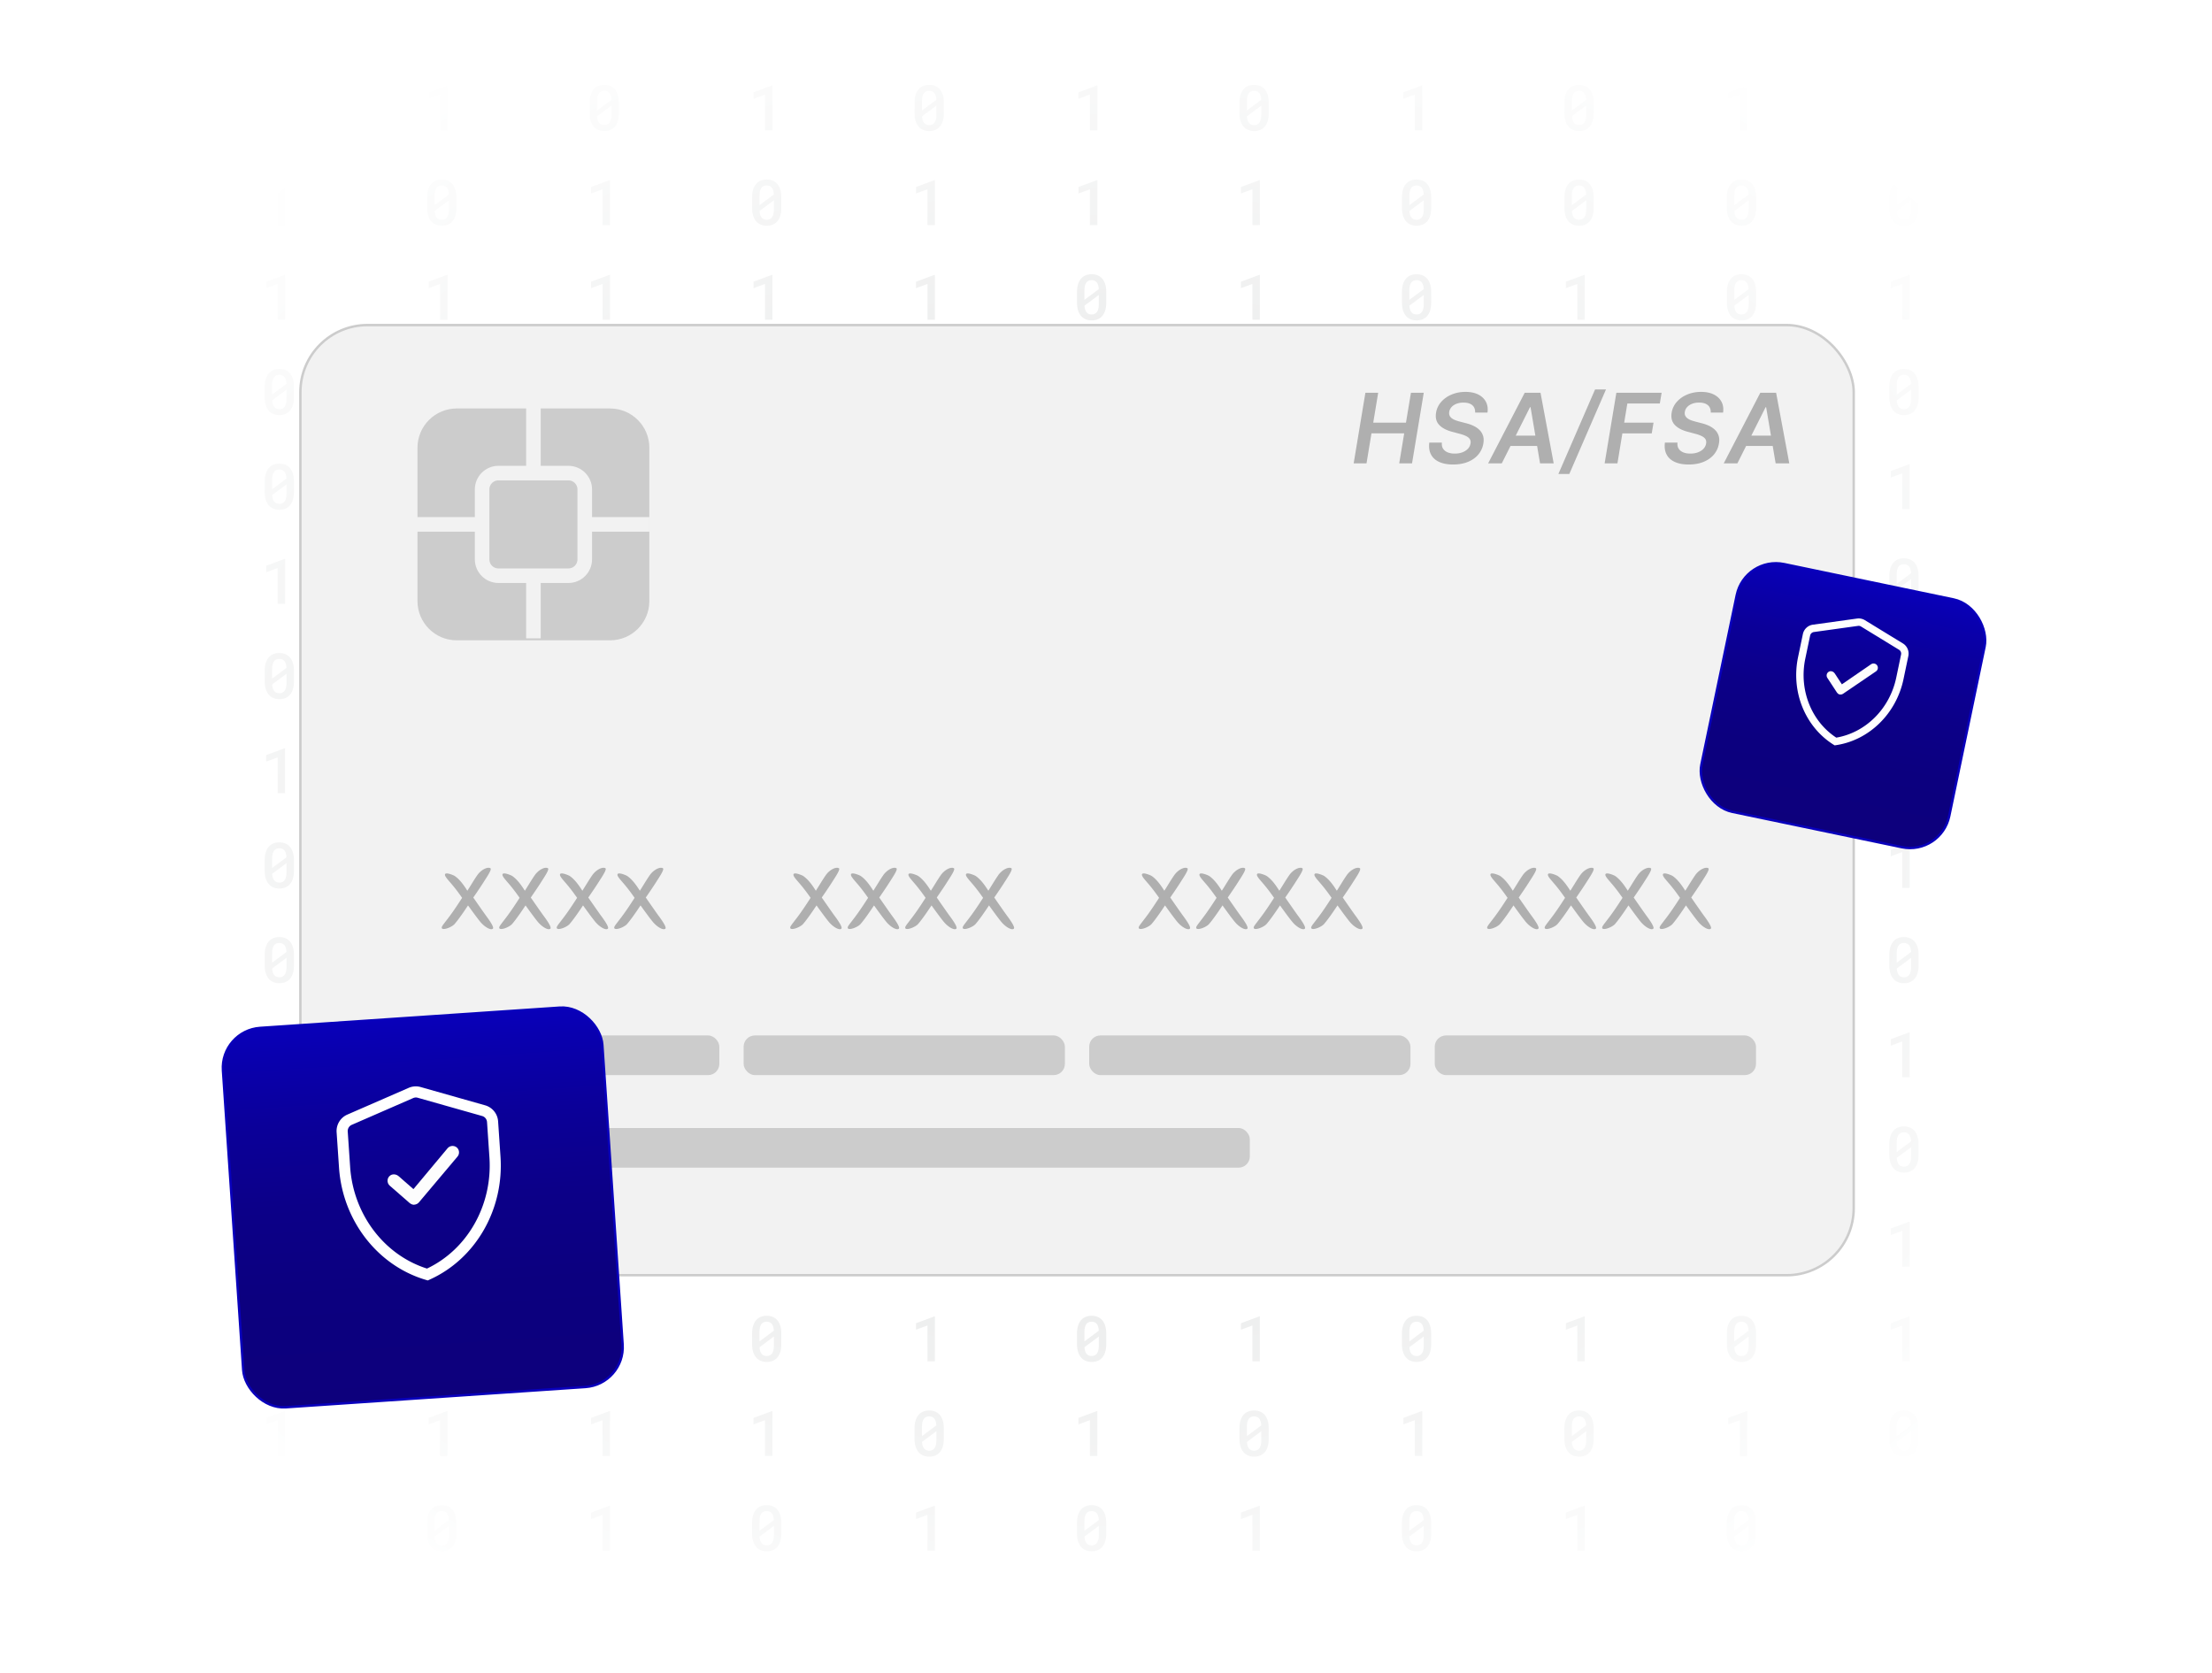 <svg xmlns="http://www.w3.org/2000/svg" xmlns:xlink="http://www.w3.org/1999/xlink" id="b" viewBox="0 0 911 688.97"><defs><filter id="e" filterUnits="userSpaceOnUse"><feOffset dy="3"/><feGaussianBlur result="f" stdDeviation="25"/><feFlood flood-color="#000" flood-opacity=".2"/><feComposite in2="f" operator="in"/><feComposite in="SourceGraphic"/></filter><filter id="h" filterUnits="userSpaceOnUse"><feOffset dy="10"/><feGaussianBlur result="i" stdDeviation="30"/><feFlood flood-color="#000" flood-opacity=".35"/><feComposite in2="i" operator="in"/><feComposite in="SourceGraphic"/></filter><filter id="k" filterUnits="userSpaceOnUse"><feOffset dy="10"/><feGaussianBlur result="l" stdDeviation="30"/><feFlood flood-color="#000" flood-opacity=".35"/><feComposite in2="l" operator="in"/><feComposite in="SourceGraphic"/></filter><linearGradient id="g" x1="353.88" x2="353.88" y1="718.18" y2="879.23" gradientTransform="translate(-180.41 -311.86)" gradientUnits="userSpaceOnUse"><stop offset="0" stop-color="#0900bc"/><stop offset=".08" stop-color="#0900b0"/><stop offset=".27" stop-color="#0b0099"/><stop offset=".48" stop-color="#0c0088"/><stop offset=".71" stop-color="#0c007f"/><stop offset="1" stop-color="#0d007c"/></linearGradient><linearGradient xlink:href="#g" id="j" x1="79.84" x2="79.84" y1="-626.81" y2="-519.61" gradientTransform="translate(681.22 853.74)"/><radialGradient id="d" cx="449.59" cy="344.48" r="480.38" fx="449.59" fy="344.48" gradientTransform="matrix(1 0 0 .79 0 71.09)" gradientUnits="userSpaceOnUse"><stop offset="0" stop-color="#fff" stop-opacity="0"/><stop offset=".49" stop-color="#fff" stop-opacity=".52"/><stop offset=".84" stop-color="#fff" stop-opacity=".86"/><stop offset="1" stop-color="#fff"/></radialGradient><style>.p{fill:#ccc}.p,.s,.t{stroke-width:0}.s{fill:#fdfdfd}.t{fill:#fff}</style></defs><g id="c"><path fill="#d7d9d9" stroke-width="0" d="M719.59 53.7h-3.06V38.96l-4.72 1.73v-2.67l7.59-2.81h.19v18.48zm3.65 31.97c0 1.19-.14 2.25-.41 3.15-.28.91-.67 1.67-1.19 2.29s-1.15 1.08-1.89 1.39-1.58.47-2.51.47-1.76-.16-2.5-.47-1.38-.78-1.9-1.39c-.52-.61-.92-1.38-1.21-2.29-.28-.91-.43-1.96-.43-3.15v-4.42c0-1.19.14-2.25.42-3.15s.68-1.67 1.2-2.29c.52-.61 1.15-1.08 1.89-1.39.74-.31 1.57-.47 2.5-.47s1.77.16 2.51.47 1.38.78 1.9 1.39c.52.61.92 1.38 1.2 2.29s.42 1.96.42 3.15v4.42zm-8.99-1.16 5.92-4.41c-.07-1.26-.34-2.19-.83-2.8-.49-.6-1.2-.91-2.13-.91-.99 0-1.73.35-2.22 1.05s-.74 1.78-.74 3.24v3.82zm5.94-2.02-5.92 4.41c.15 2.42 1.14 3.63 2.96 3.63 1.97 0 2.96-1.44 2.96-4.33v-3.71zm3.05 42.18c0 1.19-.14 2.25-.41 3.15-.28.91-.67 1.67-1.19 2.29s-1.15 1.08-1.89 1.39-1.58.47-2.51.47-1.76-.16-2.5-.47-1.38-.78-1.9-1.39c-.52-.61-.92-1.38-1.21-2.29-.28-.91-.43-1.96-.43-3.15v-4.42c0-1.19.14-2.25.42-3.15s.68-1.67 1.2-2.29c.52-.61 1.15-1.08 1.89-1.39.74-.31 1.57-.47 2.5-.47s1.77.16 2.51.47 1.38.78 1.9 1.39c.52.61.92 1.38 1.2 2.29s.42 1.96.42 3.15v4.42zm-8.99-1.16 5.92-4.41c-.07-1.26-.34-2.19-.83-2.8-.49-.6-1.2-.91-2.13-.91-.99 0-1.73.35-2.22 1.05s-.74 1.78-.74 3.24v3.82zm5.94-2.02-5.92 4.41c.15 2.42 1.14 3.63 2.96 3.63 1.97 0 2.96-1.44 2.96-4.33v-3.71zm-.6 49.21h-3.06v-14.74l-4.72 1.73v-2.67l7.59-2.81h.19v18.48zm3.65 31.97c0 1.19-.14 2.25-.41 3.15-.28.91-.67 1.67-1.19 2.29s-1.15 1.08-1.89 1.39-1.58.47-2.51.47-1.76-.16-2.5-.47-1.38-.78-1.9-1.39c-.52-.61-.92-1.38-1.21-2.29-.28-.91-.43-1.96-.43-3.15v-4.42c0-1.19.14-2.25.42-3.15s.68-1.67 1.2-2.29c.52-.61 1.15-1.08 1.89-1.39.74-.31 1.57-.47 2.5-.47s1.77.16 2.51.47 1.38.78 1.9 1.39c.52.61.92 1.38 1.2 2.29s.42 1.96.42 3.15v4.42zm-8.99-1.16 5.92-4.41c-.07-1.26-.34-2.19-.83-2.8-.49-.6-1.2-.91-2.13-.91-.99 0-1.73.35-2.22 1.05s-.74 1.78-.74 3.24v3.82zm5.94-2.02-5.92 4.41c.15 2.42 1.14 3.63 2.96 3.63 1.97 0 2.96-1.44 2.96-4.33v-3.71zm-.6 49.21h-3.06v-14.74l-4.72 1.73v-2.67l7.59-2.81h.19v18.48zm3.65 31.97c0 1.19-.14 2.25-.41 3.15-.28.91-.67 1.67-1.19 2.29s-1.15 1.08-1.89 1.39-1.58.47-2.51.47-1.76-.16-2.5-.47-1.38-.78-1.9-1.39c-.52-.61-.92-1.38-1.21-2.29-.28-.91-.43-1.96-.43-3.15v-4.42c0-1.19.14-2.25.42-3.15s.68-1.67 1.2-2.29c.52-.61 1.15-1.08 1.89-1.39.74-.31 1.57-.47 2.5-.47s1.77.16 2.51.47 1.38.78 1.9 1.39c.52.61.92 1.38 1.2 2.29s.42 1.96.42 3.15v4.42zm-8.99-1.16 5.92-4.41c-.07-1.26-.34-2.19-.83-2.8-.49-.6-1.2-.91-2.13-.91-.99 0-1.73.35-2.22 1.05s-.74 1.78-.74 3.24v3.82zm5.94-2.02-5.92 4.41c.15 2.42 1.14 3.63 2.96 3.63 1.97 0 2.96-1.44 2.96-4.33v-3.71zm-.6 49.21h-3.06v-14.74l-4.72 1.73v-2.67l7.59-2.81h.19v18.48zm3.65 31.97c0 1.19-.14 2.25-.41 3.15-.28.91-.67 1.67-1.19 2.29s-1.15 1.08-1.89 1.39-1.58.47-2.51.47-1.76-.16-2.5-.47-1.38-.78-1.9-1.39c-.52-.61-.92-1.38-1.21-2.29-.28-.91-.43-1.96-.43-3.15v-4.42c0-1.19.14-2.25.42-3.15s.68-1.67 1.2-2.29c.52-.61 1.15-1.08 1.89-1.39.74-.31 1.57-.47 2.5-.47s1.77.16 2.51.47 1.38.78 1.9 1.39c.52.61.92 1.38 1.2 2.29s.42 1.96.42 3.15v4.42zm-8.99-1.16 5.92-4.41c-.07-1.26-.34-2.19-.83-2.8-.49-.6-1.2-.91-2.13-.91-.99 0-1.73.35-2.22 1.05s-.74 1.78-.74 3.24v3.82zm5.94-2.02-5.92 4.41c.15 2.42 1.14 3.63 2.96 3.63 1.97 0 2.96-1.44 2.96-4.33v-3.71zm-.6 49.21h-3.06v-14.74l-4.72 1.73v-2.67l7.59-2.81h.19v18.48zm3.65 31.97c0 1.19-.14 2.25-.41 3.15-.28.91-.67 1.67-1.19 2.29s-1.15 1.08-1.89 1.39-1.58.47-2.51.47-1.76-.16-2.5-.47-1.38-.78-1.9-1.39c-.52-.61-.92-1.38-1.21-2.29-.28-.91-.43-1.96-.43-3.15v-4.42c0-1.19.14-2.25.42-3.15s.68-1.67 1.2-2.29c.52-.61 1.15-1.08 1.89-1.39.74-.31 1.57-.47 2.5-.47s1.77.16 2.51.47 1.38.78 1.9 1.39c.52.61.92 1.38 1.2 2.29s.42 1.96.42 3.15v4.42zm-8.99-1.16 5.92-4.41c-.07-1.26-.34-2.19-.83-2.8-.49-.6-1.2-.91-2.13-.91-.99 0-1.73.35-2.22 1.05s-.74 1.78-.74 3.24v3.82zm5.94-2.02-5.92 4.41c.15 2.42 1.14 3.63 2.96 3.63 1.97 0 2.96-1.44 2.96-4.33v-3.71zm-.6 49.21h-3.06v-14.74l-4.72 1.73v-2.67l7.59-2.81h.19v18.48zm0 39h-3.06v-14.74l-4.72 1.73v-2.67l7.59-2.81h.19v18.48zm3.65 31.97c0 1.19-.14 2.25-.41 3.15-.28.91-.67 1.67-1.19 2.29s-1.15 1.08-1.89 1.39-1.58.47-2.51.47-1.76-.16-2.5-.47-1.38-.78-1.9-1.39c-.52-.61-.92-1.38-1.21-2.29-.28-.91-.43-1.96-.43-3.15v-4.42c0-1.19.14-2.25.42-3.15s.68-1.67 1.2-2.29c.52-.61 1.15-1.08 1.89-1.39.74-.31 1.57-.47 2.5-.47s1.77.16 2.51.47 1.38.78 1.9 1.39c.52.61.92 1.38 1.2 2.29s.42 1.96.42 3.15v4.42zm-8.99-1.16 5.92-4.41c-.07-1.26-.34-2.19-.83-2.8-.49-.6-1.2-.91-2.13-.91-.99 0-1.73.35-2.22 1.05s-.74 1.78-.74 3.24v3.82zm5.94-2.02-5.92 4.41c.15 2.42 1.14 3.63 2.96 3.63 1.97 0 2.96-1.44 2.96-4.33v-3.71zm-.6 49.21h-3.06v-14.74l-4.72 1.73v-2.67l7.59-2.81h.19v18.48zm3.65 31.97c0 1.19-.14 2.25-.41 3.15-.28.91-.67 1.67-1.19 2.29-.52.61-1.15 1.08-1.89 1.39s-1.58.47-2.51.47-1.76-.16-2.5-.47-1.38-.78-1.9-1.39c-.52-.61-.92-1.38-1.21-2.29-.28-.91-.43-1.96-.43-3.15v-4.42c0-1.19.14-2.25.42-3.15.28-.91.68-1.67 1.2-2.29.52-.61 1.15-1.08 1.89-1.39.74-.31 1.57-.47 2.5-.47s1.77.16 2.51.47 1.38.78 1.9 1.39c.52.61.92 1.38 1.2 2.29.28.91.42 1.96.42 3.15v4.42zm-8.99-1.16 5.92-4.41c-.07-1.26-.34-2.19-.83-2.8-.49-.61-1.2-.91-2.13-.91-.99 0-1.73.35-2.22 1.05s-.74 1.78-.74 3.24v3.82zm5.94-2.02-5.92 4.41c.15 2.42 1.14 3.63 2.96 3.63 1.97 0 2.96-1.44 2.96-4.33v-3.71zM786.5 53.7h-3.06V38.96l-4.72 1.73v-2.67l7.59-2.81h.19v18.48zm3.65 31.97c0 1.19-.14 2.25-.41 3.15-.28.91-.67 1.67-1.19 2.29s-1.15 1.08-1.89 1.39-1.58.47-2.51.47-1.76-.16-2.5-.47-1.38-.78-1.9-1.39c-.52-.61-.92-1.38-1.21-2.29-.28-.91-.43-1.96-.43-3.15v-4.42c0-1.19.14-2.25.42-3.15s.68-1.67 1.2-2.29c.52-.61 1.15-1.08 1.89-1.39.74-.31 1.57-.47 2.5-.47s1.77.16 2.51.47 1.38.78 1.9 1.39c.52.61.92 1.38 1.2 2.29s.42 1.96.42 3.15v4.42zm-8.99-1.16 5.92-4.41c-.07-1.26-.34-2.19-.83-2.8-.49-.6-1.2-.91-2.13-.91-.99 0-1.73.35-2.22 1.05s-.74 1.78-.74 3.24v3.82zm5.94-2.02-5.92 4.41c.15 2.42 1.14 3.63 2.96 3.63 1.97 0 2.96-1.44 2.96-4.33v-3.71zm-.6 49.21h-3.06v-14.74l-4.72 1.73v-2.67l7.59-2.81h.19v18.48zm3.65 31.97c0 1.19-.14 2.25-.41 3.15-.28.91-.67 1.67-1.19 2.29s-1.15 1.08-1.89 1.39-1.58.47-2.51.47-1.76-.16-2.5-.47-1.38-.78-1.9-1.39c-.52-.61-.92-1.38-1.21-2.29-.28-.91-.43-1.96-.43-3.15v-4.42c0-1.19.14-2.25.42-3.15s.68-1.67 1.2-2.29c.52-.61 1.15-1.08 1.89-1.39.74-.31 1.57-.47 2.5-.47s1.77.16 2.51.47 1.38.78 1.9 1.39c.52.61.92 1.38 1.2 2.29s.42 1.96.42 3.15v4.42zm-8.99-1.16 5.92-4.41c-.07-1.26-.34-2.19-.83-2.8-.49-.6-1.2-.91-2.13-.91-.99 0-1.73.35-2.22 1.05s-.74 1.78-.74 3.24v3.82zm5.94-2.02-5.92 4.41c.15 2.42 1.14 3.63 2.96 3.63 1.97 0 2.96-1.44 2.96-4.33v-3.71zm-.6 49.21h-3.06v-14.74l-4.72 1.73v-2.67l7.59-2.81h.19v18.48zm3.65 31.97c0 1.19-.14 2.25-.41 3.15-.28.91-.67 1.67-1.19 2.29s-1.15 1.08-1.89 1.39-1.58.47-2.51.47-1.76-.16-2.5-.47-1.38-.78-1.9-1.39c-.52-.61-.92-1.38-1.21-2.29-.28-.91-.43-1.96-.43-3.15v-4.42c0-1.19.14-2.25.42-3.15s.68-1.67 1.2-2.29c.52-.61 1.15-1.08 1.89-1.39.74-.31 1.57-.47 2.5-.47s1.77.16 2.51.47 1.38.78 1.9 1.39c.52.61.92 1.38 1.2 2.29s.42 1.96.42 3.15v4.42zm-8.99-1.16 5.92-4.41c-.07-1.26-.34-2.19-.83-2.8-.49-.6-1.2-.91-2.13-.91-.99 0-1.73.35-2.22 1.05s-.74 1.78-.74 3.24v3.82zm5.94-2.02-5.92 4.41c.15 2.42 1.14 3.63 2.96 3.63 1.97 0 2.96-1.44 2.96-4.33v-3.71zm-.6 49.21h-3.06v-14.74l-4.72 1.73v-2.67l7.59-2.81h.19v18.48zm3.65 31.97c0 1.19-.14 2.25-.41 3.15-.28.91-.67 1.67-1.19 2.29s-1.15 1.08-1.89 1.39-1.58.47-2.51.47-1.76-.16-2.5-.47-1.38-.78-1.9-1.39c-.52-.61-.92-1.38-1.21-2.29-.28-.91-.43-1.96-.43-3.15v-4.42c0-1.19.14-2.25.42-3.15s.68-1.67 1.2-2.29c.52-.61 1.15-1.08 1.89-1.39.74-.31 1.57-.47 2.5-.47s1.77.16 2.51.47 1.38.78 1.9 1.39c.52.61.92 1.38 1.2 2.29s.42 1.96.42 3.15v4.42zm-8.99-1.16 5.92-4.41c-.07-1.26-.34-2.19-.83-2.8-.49-.6-1.2-.91-2.13-.91-.99 0-1.73.35-2.22 1.05s-.74 1.78-.74 3.24v3.82zm5.94-2.02-5.92 4.41c.15 2.42 1.14 3.63 2.96 3.63 1.97 0 2.96-1.44 2.96-4.33v-3.71zm-.6 49.21h-3.06v-14.74l-4.72 1.73v-2.67l7.59-2.81h.19v18.48zm3.65 31.97c0 1.19-.14 2.25-.41 3.15-.28.91-.67 1.67-1.19 2.29s-1.15 1.08-1.89 1.39-1.58.47-2.51.47-1.76-.16-2.5-.47-1.38-.78-1.9-1.39c-.52-.61-.92-1.38-1.21-2.29-.28-.91-.43-1.96-.43-3.15v-4.42c0-1.19.14-2.25.42-3.15s.68-1.67 1.2-2.29c.52-.61 1.15-1.08 1.89-1.39.74-.31 1.57-.47 2.5-.47s1.77.16 2.51.47 1.38.78 1.9 1.39c.52.61.92 1.38 1.2 2.29s.42 1.96.42 3.15v4.42zm-8.99-1.16 5.92-4.41c-.07-1.26-.34-2.19-.83-2.8-.49-.6-1.2-.91-2.13-.91-.99 0-1.73.35-2.22 1.05s-.74 1.78-.74 3.24v3.82zm5.94-2.02-5.92 4.41c.15 2.42 1.14 3.63 2.96 3.63 1.97 0 2.96-1.44 2.96-4.33v-3.71zm-.6 49.21h-3.06v-14.74l-4.72 1.73v-2.67l7.59-2.81h.19v18.48zm3.65 31.97c0 1.19-.14 2.25-.41 3.15-.28.91-.67 1.67-1.19 2.29s-1.15 1.08-1.89 1.39-1.58.47-2.51.47-1.76-.16-2.5-.47-1.38-.78-1.9-1.39c-.52-.61-.92-1.38-1.21-2.29-.28-.91-.43-1.96-.43-3.15v-4.42c0-1.19.14-2.25.42-3.15s.68-1.67 1.2-2.29c.52-.61 1.15-1.08 1.89-1.39.74-.31 1.57-.47 2.5-.47s1.77.16 2.51.47 1.38.78 1.9 1.39c.52.61.92 1.38 1.2 2.29s.42 1.96.42 3.15v4.42zm-8.99-1.16 5.92-4.41c-.07-1.26-.34-2.19-.83-2.8-.49-.6-1.2-.91-2.13-.91-.99 0-1.73.35-2.22 1.05s-.74 1.78-.74 3.24v3.82zm5.94-2.02-5.92 4.41c.15 2.42 1.14 3.63 2.96 3.63 1.97 0 2.96-1.44 2.96-4.33v-3.71zm-.6 49.21h-3.06v-14.74l-4.72 1.73v-2.67l7.59-2.81h.19v18.48zm0 39h-3.06v-14.74l-4.72 1.73v-2.67l7.59-2.81h.19v18.48zm3.65 31.97c0 1.19-.14 2.25-.41 3.15-.28.91-.67 1.67-1.19 2.29-.52.61-1.15 1.08-1.89 1.39s-1.58.47-2.51.47-1.76-.16-2.5-.47-1.38-.78-1.9-1.39c-.52-.61-.92-1.38-1.21-2.29-.28-.91-.43-1.96-.43-3.15v-4.42c0-1.19.14-2.25.42-3.15.28-.91.68-1.67 1.2-2.29.52-.61 1.15-1.08 1.89-1.39.74-.31 1.57-.47 2.5-.47s1.77.16 2.51.47 1.38.78 1.9 1.39c.52.61.92 1.38 1.2 2.29.28.91.42 1.96.42 3.15v4.42zm-8.99-1.16 5.92-4.41c-.07-1.26-.34-2.19-.83-2.8-.49-.61-1.2-.91-2.13-.91-.99 0-1.73.35-2.22 1.05s-.74 1.78-.74 3.24v3.82zm5.94-2.02-5.92 4.41c.15 2.42 1.14 3.63 2.96 3.63 1.97 0 2.96-1.44 2.96-4.33v-3.71zm-.6 49.21h-3.06v-14.74l-4.72 1.73v-2.67l7.59-2.81h.19v18.48zM656.34 46.67c0 1.19-.14 2.25-.41 3.15-.28.91-.67 1.67-1.19 2.29s-1.15 1.08-1.89 1.39-1.58.47-2.51.47-1.76-.16-2.5-.47-1.38-.78-1.9-1.39c-.52-.61-.92-1.38-1.21-2.29-.28-.91-.43-1.96-.43-3.15v-4.42c0-1.19.14-2.25.42-3.15s.68-1.67 1.2-2.29c.52-.61 1.15-1.08 1.89-1.39.74-.31 1.57-.47 2.5-.47s1.77.16 2.51.47 1.38.78 1.9 1.39c.52.61.92 1.38 1.2 2.29s.42 1.96.42 3.15v4.42zm-8.99-1.16 5.92-4.41c-.07-1.26-.34-2.19-.83-2.8-.49-.6-1.2-.91-2.13-.91-.99 0-1.73.35-2.22 1.05s-.74 1.78-.74 3.24v3.82zm5.94-2.02-5.92 4.41c.15 2.42 1.14 3.63 2.96 3.63 1.97 0 2.96-1.44 2.96-4.33v-3.71zm3.05 42.18c0 1.19-.14 2.25-.41 3.15-.28.91-.67 1.67-1.19 2.29s-1.15 1.08-1.89 1.39-1.58.47-2.51.47-1.76-.16-2.5-.47-1.38-.78-1.9-1.39c-.52-.61-.92-1.38-1.21-2.29-.28-.91-.43-1.96-.43-3.15v-4.42c0-1.19.14-2.25.42-3.15s.68-1.67 1.2-2.29c.52-.61 1.15-1.08 1.89-1.39.74-.31 1.57-.47 2.5-.47s1.77.16 2.51.47 1.38.78 1.9 1.39c.52.61.92 1.38 1.2 2.29s.42 1.96.42 3.15v4.42zm-8.99-1.16 5.92-4.41c-.07-1.26-.34-2.19-.83-2.8-.49-.6-1.2-.91-2.13-.91-.99 0-1.73.35-2.22 1.05s-.74 1.78-.74 3.24v3.82zm5.94-2.02-5.92 4.41c.15 2.42 1.14 3.63 2.96 3.63 1.97 0 2.96-1.44 2.96-4.33v-3.71zm-.61 49.21h-3.06v-14.74l-4.72 1.73v-2.67l7.59-2.81h.19v18.48zm3.66 31.97c0 1.19-.14 2.25-.41 3.15-.28.91-.67 1.67-1.19 2.29s-1.15 1.08-1.89 1.39-1.58.47-2.51.47-1.76-.16-2.5-.47-1.38-.78-1.9-1.39c-.52-.61-.92-1.38-1.21-2.29-.28-.91-.43-1.96-.43-3.15v-4.42c0-1.19.14-2.25.42-3.15s.68-1.67 1.2-2.29c.52-.61 1.15-1.08 1.89-1.39.74-.31 1.57-.47 2.5-.47s1.77.16 2.51.47 1.38.78 1.9 1.39c.52.61.92 1.38 1.2 2.29s.42 1.96.42 3.15v4.42zm-8.99-1.16 5.92-4.41c-.07-1.26-.34-2.19-.83-2.8-.49-.6-1.2-.91-2.13-.91-.99 0-1.73.35-2.22 1.05s-.74 1.78-.74 3.24v3.82zm5.94-2.02-5.92 4.41c.15 2.42 1.14 3.63 2.96 3.63 1.97 0 2.96-1.44 2.96-4.33v-3.71zm-.61 49.21h-3.06v-14.74l-4.72 1.73v-2.67l7.59-2.81h.19v18.48zm3.66 31.97c0 1.19-.14 2.25-.41 3.15-.28.91-.67 1.67-1.19 2.29s-1.15 1.08-1.89 1.39-1.58.47-2.51.47-1.76-.16-2.5-.47-1.38-.78-1.9-1.39c-.52-.61-.92-1.38-1.21-2.29-.28-.91-.43-1.96-.43-3.15v-4.42c0-1.19.14-2.25.42-3.15s.68-1.67 1.2-2.29c.52-.61 1.15-1.08 1.89-1.39.74-.31 1.57-.47 2.5-.47s1.77.16 2.51.47 1.38.78 1.9 1.39c.52.61.92 1.38 1.2 2.29s.42 1.96.42 3.15v4.42zm-8.99-1.16 5.92-4.41c-.07-1.26-.34-2.19-.83-2.8-.49-.6-1.2-.91-2.13-.91-.99 0-1.73.35-2.22 1.05s-.74 1.78-.74 3.24v3.82zm5.94-2.02-5.92 4.41c.15 2.42 1.14 3.63 2.96 3.63 1.97 0 2.96-1.44 2.96-4.33v-3.71zm-.61 49.21h-3.06v-14.74l-4.72 1.73v-2.67l7.59-2.81h.19v18.48zm3.66 31.97c0 1.19-.14 2.25-.41 3.15-.28.91-.67 1.67-1.19 2.29s-1.15 1.08-1.89 1.39-1.58.47-2.51.47-1.76-.16-2.5-.47-1.38-.78-1.9-1.39c-.52-.61-.92-1.38-1.21-2.29-.28-.91-.43-1.96-.43-3.15v-4.42c0-1.19.14-2.25.42-3.15s.68-1.67 1.2-2.29c.52-.61 1.15-1.08 1.89-1.39.74-.31 1.57-.47 2.5-.47s1.77.16 2.51.47 1.38.78 1.9 1.39c.52.61.92 1.38 1.2 2.29s.42 1.96.42 3.15v4.42zm-8.99-1.16 5.92-4.41c-.07-1.26-.34-2.19-.83-2.8-.49-.6-1.2-.91-2.13-.91-.99 0-1.73.35-2.22 1.05s-.74 1.78-.74 3.24v3.82zm5.94-2.02-5.92 4.41c.15 2.42 1.14 3.63 2.96 3.63 1.97 0 2.96-1.44 2.96-4.33v-3.71zm-.61 49.21h-3.06v-14.74l-4.72 1.73v-2.67l7.59-2.81h.19v18.48zm3.66 31.97c0 1.19-.14 2.25-.41 3.15-.28.91-.67 1.67-1.19 2.29s-1.15 1.08-1.89 1.39-1.58.47-2.51.47-1.76-.16-2.5-.47-1.38-.78-1.9-1.39c-.52-.61-.92-1.38-1.21-2.29-.28-.91-.43-1.96-.43-3.15v-4.42c0-1.19.14-2.25.42-3.15s.68-1.67 1.2-2.29c.52-.61 1.15-1.08 1.89-1.39.74-.31 1.57-.47 2.5-.47s1.77.16 2.51.47 1.38.78 1.9 1.39c.52.61.92 1.38 1.2 2.29s.42 1.96.42 3.15v4.42zm-8.99-1.16 5.92-4.41c-.07-1.26-.34-2.19-.83-2.8-.49-.6-1.2-.91-2.13-.91-.99 0-1.73.35-2.22 1.05s-.74 1.78-.74 3.24v3.82zm5.94-2.02-5.92 4.41c.15 2.42 1.14 3.63 2.96 3.63 1.97 0 2.96-1.44 2.96-4.33v-3.71zm-.61 49.21h-3.06v-14.74l-4.72 1.73v-2.67l7.59-2.81h.19v18.48zm0 39h-3.06v-14.74l-4.72 1.73v-2.67l7.59-2.81h.19v18.48zm3.66 31.97c0 1.19-.14 2.25-.41 3.15-.28.91-.67 1.67-1.19 2.29s-1.15 1.08-1.89 1.39-1.58.47-2.51.47-1.76-.16-2.5-.47-1.38-.78-1.9-1.39c-.52-.61-.92-1.38-1.21-2.29-.28-.91-.43-1.96-.43-3.15v-4.42c0-1.19.14-2.25.42-3.15s.68-1.67 1.2-2.29c.52-.61 1.15-1.08 1.89-1.39.74-.31 1.57-.47 2.5-.47s1.77.16 2.51.47 1.38.78 1.9 1.39c.52.61.92 1.38 1.2 2.29s.42 1.96.42 3.15v4.42zm-8.99-1.16 5.92-4.41c-.07-1.26-.34-2.19-.83-2.8-.49-.6-1.2-.91-2.13-.91-.99 0-1.73.35-2.22 1.05s-.74 1.78-.74 3.24v3.82zm5.94-2.02-5.92 4.41c.15 2.42 1.14 3.63 2.96 3.63 1.97 0 2.96-1.44 2.96-4.33v-3.71zm-.61 49.21h-3.06v-14.74l-4.72 1.73v-2.67l7.59-2.81h.19v18.48zm3.66 31.97c0 1.19-.14 2.25-.41 3.15-.28.91-.67 1.67-1.19 2.29-.52.61-1.15 1.08-1.89 1.39s-1.58.47-2.51.47-1.76-.16-2.5-.47-1.38-.78-1.9-1.39c-.52-.61-.92-1.38-1.21-2.29-.28-.91-.43-1.96-.43-3.15v-4.42c0-1.19.14-2.25.42-3.15.28-.91.68-1.67 1.2-2.29.52-.61 1.15-1.08 1.89-1.39.74-.31 1.57-.47 2.5-.47s1.77.16 2.51.47 1.38.78 1.9 1.39c.52.61.92 1.38 1.2 2.29.28.91.42 1.96.42 3.15v4.42zm-8.99-1.16 5.92-4.41c-.07-1.26-.34-2.19-.83-2.8-.49-.61-1.2-.91-2.13-.91-.99 0-1.73.35-2.22 1.05s-.74 1.78-.74 3.24v3.82zm5.94-2.02-5.92 4.41c.15 2.42 1.14 3.63 2.96 3.63 1.97 0 2.96-1.44 2.96-4.33v-3.71zm-.61 49.21h-3.06v-14.74l-4.72 1.73v-2.67l7.59-2.81h.19v18.48zM254.88 46.67c0 1.19-.14 2.25-.41 3.15-.28.91-.67 1.67-1.19 2.29s-1.15 1.08-1.89 1.39-1.58.47-2.51.47-1.76-.16-2.5-.47-1.38-.78-1.9-1.39c-.52-.61-.92-1.38-1.21-2.29-.28-.91-.43-1.96-.43-3.15v-4.42c0-1.19.14-2.25.42-3.15s.68-1.67 1.2-2.29c.52-.61 1.15-1.08 1.89-1.39.74-.31 1.57-.47 2.5-.47s1.77.16 2.51.47 1.38.78 1.9 1.39c.52.61.92 1.38 1.2 2.29s.42 1.96.42 3.15v4.42zm-8.99-1.16 5.92-4.41c-.07-1.26-.34-2.19-.83-2.8-.49-.6-1.2-.91-2.13-.91-.99 0-1.73.35-2.22 1.05s-.74 1.78-.74 3.24v3.82zm5.94-2.02-5.92 4.41c.15 2.42 1.14 3.63 2.96 3.63 1.97 0 2.96-1.44 2.96-4.33v-3.71zm-.6 49.21h-3.06V77.96l-4.72 1.73v-2.67l7.59-2.81h.19v18.48zm0 39h-3.06v-14.74l-4.72 1.73v-2.67l7.59-2.81h.19v18.48zm3.65 31.97c0 1.19-.14 2.25-.41 3.15-.28.91-.67 1.67-1.19 2.29s-1.15 1.08-1.89 1.39-1.58.47-2.51.47-1.76-.16-2.5-.47-1.38-.78-1.9-1.39c-.52-.61-.92-1.38-1.21-2.29-.28-.91-.43-1.96-.43-3.15v-4.42c0-1.19.14-2.25.42-3.15s.68-1.67 1.2-2.29c.52-.61 1.15-1.08 1.89-1.39.74-.31 1.57-.47 2.5-.47s1.77.16 2.51.47 1.38.78 1.9 1.39c.52.61.92 1.38 1.2 2.29s.42 1.96.42 3.15v4.42zm-8.99-1.16 5.92-4.41c-.07-1.26-.34-2.19-.83-2.8-.49-.6-1.2-.91-2.13-.91-.99 0-1.73.35-2.22 1.05s-.74 1.78-.74 3.24v3.82zm5.94-2.02-5.92 4.41c.15 2.42 1.14 3.63 2.96 3.63 1.97 0 2.96-1.44 2.96-4.33v-3.71zm3.05 42.18c0 1.19-.14 2.25-.41 3.15-.28.91-.67 1.67-1.19 2.29s-1.15 1.08-1.89 1.39-1.58.47-2.51.47-1.76-.16-2.5-.47-1.38-.78-1.9-1.39c-.52-.61-.92-1.38-1.21-2.29-.28-.91-.43-1.96-.43-3.15v-4.42c0-1.19.14-2.25.42-3.15s.68-1.67 1.2-2.29c.52-.61 1.15-1.08 1.89-1.39.74-.31 1.57-.47 2.5-.47s1.77.16 2.51.47 1.38.78 1.9 1.39c.52.61.92 1.38 1.2 2.29s.42 1.96.42 3.15v4.42zm-8.99-1.16 5.92-4.41c-.07-1.26-.34-2.19-.83-2.8-.49-.6-1.2-.91-2.13-.91-.99 0-1.73.35-2.22 1.05s-.74 1.78-.74 3.24v3.82zm5.94-2.02-5.92 4.41c.15 2.42 1.14 3.63 2.96 3.63 1.97 0 2.96-1.44 2.96-4.33v-3.71zm-.6 49.21h-3.06v-14.74l-4.72 1.73v-2.67l7.59-2.81h.19v18.48zm3.65 31.97c0 1.19-.14 2.25-.41 3.15-.28.91-.67 1.67-1.19 2.29s-1.15 1.08-1.89 1.39-1.58.47-2.51.47-1.76-.16-2.5-.47-1.38-.78-1.9-1.39c-.52-.61-.92-1.38-1.21-2.29-.28-.91-.43-1.96-.43-3.15v-4.42c0-1.19.14-2.25.42-3.15s.68-1.67 1.2-2.29c.52-.61 1.15-1.08 1.89-1.39.74-.31 1.57-.47 2.5-.47s1.77.16 2.51.47 1.38.78 1.9 1.39c.52.61.92 1.38 1.2 2.29s.42 1.96.42 3.15v4.42zm-8.99-1.16 5.92-4.41c-.07-1.26-.34-2.19-.83-2.8-.49-.6-1.2-.91-2.13-.91-.99 0-1.73.35-2.22 1.05s-.74 1.78-.74 3.24v3.82zm5.94-2.02-5.92 4.41c.15 2.42 1.14 3.63 2.96 3.63 1.97 0 2.96-1.44 2.96-4.33v-3.71zm-.6 49.21h-3.06v-14.74l-4.72 1.73v-2.67l7.59-2.81h.19v18.48zm3.65 31.97c0 1.19-.14 2.25-.41 3.15-.28.91-.67 1.67-1.19 2.29s-1.15 1.08-1.89 1.39-1.58.47-2.51.47-1.76-.16-2.5-.47-1.38-.78-1.9-1.39c-.52-.61-.92-1.38-1.21-2.29-.28-.91-.43-1.96-.43-3.15v-4.42c0-1.19.14-2.25.42-3.15s.68-1.67 1.2-2.29c.52-.61 1.15-1.08 1.89-1.39.74-.31 1.57-.47 2.5-.47s1.77.16 2.51.47 1.38.78 1.9 1.39c.52.61.92 1.38 1.2 2.29s.42 1.96.42 3.15v4.42zm-8.99-1.16 5.92-4.41c-.07-1.26-.34-2.19-.83-2.8-.49-.6-1.2-.91-2.13-.91-.99 0-1.73.35-2.22 1.05s-.74 1.78-.74 3.24v3.82zm5.94-2.02-5.92 4.41c.15 2.42 1.14 3.63 2.96 3.63 1.97 0 2.96-1.44 2.96-4.33v-3.71zm-.6 49.21h-3.06v-14.74l-4.72 1.73v-2.67l7.59-2.81h.19v18.48zm3.65 31.97c0 1.19-.14 2.25-.41 3.15-.28.91-.67 1.67-1.19 2.29s-1.15 1.08-1.89 1.39-1.58.47-2.51.47-1.76-.16-2.5-.47-1.38-.78-1.9-1.39c-.52-.61-.92-1.38-1.21-2.29-.28-.91-.43-1.96-.43-3.15v-4.42c0-1.19.14-2.25.42-3.15s.68-1.67 1.2-2.29c.52-.61 1.15-1.08 1.89-1.39.74-.31 1.57-.47 2.5-.47s1.77.16 2.51.47 1.38.78 1.9 1.39c.52.61.92 1.38 1.2 2.29s.42 1.96.42 3.15v4.42zm-8.99-1.16 5.92-4.41c-.07-1.26-.34-2.19-.83-2.8-.49-.6-1.2-.91-2.13-.91-.99 0-1.73.35-2.22 1.05s-.74 1.78-.74 3.24v3.82zm5.94-2.02-5.92 4.41c.15 2.42 1.14 3.63 2.96 3.63 1.97 0 2.96-1.44 2.96-4.33v-3.71zm3.05 42.18c0 1.19-.14 2.25-.41 3.15-.28.91-.67 1.67-1.19 2.29s-1.15 1.08-1.89 1.39-1.58.47-2.51.47-1.76-.16-2.5-.47-1.38-.78-1.9-1.39c-.52-.61-.92-1.38-1.21-2.29-.28-.91-.43-1.96-.43-3.15v-4.42c0-1.19.14-2.25.42-3.15s.68-1.67 1.2-2.29c.52-.61 1.15-1.08 1.89-1.39.74-.31 1.57-.47 2.5-.47s1.77.16 2.51.47 1.38.78 1.9 1.39c.52.61.92 1.38 1.2 2.29s.42 1.96.42 3.15v4.42zm-8.99-1.16 5.92-4.41c-.07-1.26-.34-2.19-.83-2.8-.49-.6-1.2-.91-2.13-.91-.99 0-1.73.35-2.22 1.05s-.74 1.78-.74 3.24v3.82zm5.94-2.02-5.92 4.41c.15 2.42 1.14 3.63 2.96 3.63 1.97 0 2.96-1.44 2.96-4.33v-3.71zm3.05 42.18c0 1.19-.14 2.25-.41 3.15-.28.91-.67 1.67-1.19 2.29s-1.15 1.08-1.89 1.39-1.58.47-2.51.47-1.76-.16-2.5-.47-1.38-.78-1.9-1.39c-.52-.61-.92-1.38-1.21-2.29-.28-.91-.43-1.96-.43-3.15v-4.42c0-1.19.14-2.25.42-3.15s.68-1.67 1.2-2.29c.52-.61 1.15-1.08 1.89-1.39.74-.31 1.57-.47 2.5-.47s1.77.16 2.51.47 1.38.78 1.9 1.39c.52.61.92 1.38 1.2 2.29s.42 1.96.42 3.15v4.42zm-8.99-1.16 5.92-4.41c-.07-1.26-.34-2.19-.83-2.8-.49-.6-1.2-.91-2.13-.91-.99 0-1.73.35-2.22 1.05s-.74 1.78-.74 3.24v3.82zm5.94-2.02-5.92 4.41c.15 2.42 1.14 3.63 2.96 3.63 1.97 0 2.96-1.44 2.96-4.33v-3.71zm-.6 49.21h-3.06v-14.74l-4.72 1.73v-2.67l7.59-2.81h.19v18.48zm0 39h-3.06v-14.74l-4.72 1.73v-2.67l7.59-2.81h.19v18.48zm0 39h-3.06v-14.74l-4.72 1.73v-2.67l7.59-2.81h.19v18.48zm66.9-585h-3.06V38.96l-4.72 1.73v-2.67l7.59-2.81h.19v18.48zm3.66 31.97c0 1.19-.14 2.25-.41 3.15-.28.91-.67 1.67-1.19 2.29s-1.15 1.08-1.89 1.39-1.58.47-2.51.47-1.76-.16-2.5-.47-1.38-.78-1.9-1.39c-.52-.61-.92-1.38-1.21-2.29-.28-.91-.43-1.96-.43-3.15v-4.42c0-1.19.14-2.25.42-3.15s.68-1.67 1.2-2.29c.52-.61 1.15-1.08 1.89-1.39.74-.31 1.57-.47 2.5-.47s1.77.16 2.51.47 1.38.78 1.9 1.39c.52.61.92 1.38 1.2 2.29s.42 1.96.42 3.15v4.42zm-8.99-1.16 5.92-4.41c-.07-1.26-.34-2.19-.83-2.8-.49-.6-1.2-.91-2.13-.91-.99 0-1.73.35-2.22 1.05s-.74 1.78-.74 3.24v3.82zm5.94-2.02-5.92 4.41c.15 2.42 1.14 3.63 2.96 3.63 1.97 0 2.96-1.44 2.96-4.33v-3.71zm-.61 49.21h-3.06v-14.74l-4.72 1.73v-2.67l7.59-2.81h.19v18.48zm3.66 31.97c0 1.19-.14 2.25-.41 3.15-.28.91-.67 1.67-1.19 2.29s-1.15 1.08-1.89 1.39-1.58.47-2.51.47-1.76-.16-2.5-.47-1.38-.78-1.9-1.39c-.52-.61-.92-1.38-1.21-2.29-.28-.91-.43-1.96-.43-3.15v-4.42c0-1.19.14-2.25.42-3.15s.68-1.67 1.2-2.29c.52-.61 1.15-1.08 1.89-1.39.74-.31 1.57-.47 2.5-.47s1.77.16 2.51.47 1.38.78 1.9 1.39c.52.61.92 1.38 1.2 2.29s.42 1.96.42 3.15v4.42zm-8.99-1.16 5.92-4.41c-.07-1.26-.34-2.19-.83-2.8-.49-.6-1.2-.91-2.13-.91-.99 0-1.73.35-2.22 1.05s-.74 1.78-.74 3.24v3.82zm5.94-2.02-5.92 4.41c.15 2.42 1.14 3.63 2.96 3.63 1.97 0 2.96-1.44 2.96-4.33v-3.71zm3.05 42.18c0 1.19-.14 2.25-.41 3.15-.28.91-.67 1.67-1.19 2.29s-1.15 1.08-1.89 1.39-1.58.47-2.51.47-1.76-.16-2.5-.47-1.38-.78-1.9-1.39c-.52-.61-.92-1.38-1.21-2.29-.28-.91-.43-1.96-.43-3.15v-4.42c0-1.19.14-2.25.42-3.15s.68-1.67 1.2-2.29c.52-.61 1.15-1.08 1.89-1.39.74-.31 1.57-.47 2.5-.47s1.77.16 2.51.47 1.38.78 1.9 1.39c.52.61.92 1.38 1.2 2.29s.42 1.96.42 3.15v4.42zm-8.99-1.16 5.92-4.41c-.07-1.26-.34-2.19-.83-2.8-.49-.6-1.2-.91-2.13-.91-.99 0-1.73.35-2.22 1.05s-.74 1.78-.74 3.24v3.82zm5.94-2.02-5.92 4.41c.15 2.42 1.14 3.63 2.96 3.63 1.97 0 2.96-1.44 2.96-4.33v-3.71zm3.05 42.18c0 1.19-.14 2.25-.41 3.15-.28.91-.67 1.67-1.19 2.29s-1.15 1.08-1.89 1.39-1.58.47-2.51.47-1.76-.16-2.5-.47-1.38-.78-1.9-1.39c-.52-.61-.92-1.38-1.21-2.29-.28-.91-.43-1.96-.43-3.15v-4.42c0-1.19.14-2.25.42-3.15s.68-1.67 1.2-2.29c.52-.61 1.15-1.08 1.89-1.39.74-.31 1.57-.47 2.5-.47s1.77.16 2.51.47 1.38.78 1.9 1.39c.52.61.92 1.38 1.2 2.29s.42 1.96.42 3.15v4.42zm-8.99-1.16 5.92-4.41c-.07-1.26-.34-2.19-.83-2.8-.49-.6-1.2-.91-2.13-.91-.99 0-1.73.35-2.22 1.05s-.74 1.78-.74 3.24v3.82zm5.94-2.02-5.92 4.41c.15 2.42 1.14 3.63 2.96 3.63 1.97 0 2.96-1.44 2.96-4.33v-3.71zm-.61 49.21h-3.06v-14.74l-4.72 1.73v-2.67l7.59-2.81h.19v18.48zm0 39h-3.06v-14.74l-4.72 1.73v-2.67l7.59-2.81h.19v18.48zm3.66 31.97c0 1.19-.14 2.25-.41 3.15-.28.91-.67 1.67-1.19 2.29s-1.15 1.08-1.89 1.39-1.58.47-2.51.47-1.76-.16-2.5-.47-1.38-.78-1.9-1.39c-.52-.61-.92-1.38-1.21-2.29-.28-.91-.43-1.96-.43-3.15v-4.42c0-1.19.14-2.25.42-3.15s.68-1.67 1.2-2.29c.52-.61 1.15-1.08 1.89-1.39.74-.31 1.57-.47 2.5-.47s1.77.16 2.51.47 1.38.78 1.9 1.39c.52.61.92 1.38 1.2 2.29s.42 1.96.42 3.15v4.42zm-8.99-1.16 5.92-4.41c-.07-1.26-.34-2.19-.83-2.8-.49-.6-1.2-.91-2.13-.91-.99 0-1.73.35-2.22 1.05s-.74 1.78-.74 3.24v3.82zm5.94-2.02-5.92 4.41c.15 2.42 1.14 3.63 2.96 3.63 1.97 0 2.96-1.44 2.96-4.33v-3.71zm3.05 42.18c0 1.19-.14 2.25-.41 3.15-.28.91-.67 1.67-1.19 2.29s-1.15 1.08-1.89 1.39-1.58.47-2.51.47-1.76-.16-2.5-.47-1.38-.78-1.9-1.39c-.52-.61-.92-1.38-1.21-2.29-.28-.91-.43-1.96-.43-3.15v-4.42c0-1.19.14-2.25.42-3.15s.68-1.67 1.2-2.29c.52-.61 1.15-1.08 1.89-1.39.74-.31 1.57-.47 2.5-.47s1.77.16 2.51.47 1.38.78 1.9 1.39c.52.61.92 1.38 1.2 2.29s.42 1.96.42 3.15v4.42zm-8.99-1.16 5.92-4.41c-.07-1.26-.34-2.19-.83-2.8-.49-.6-1.2-.91-2.13-.91-.99 0-1.73.35-2.22 1.05s-.74 1.78-.74 3.24v3.82zm5.94-2.02-5.92 4.41c.15 2.42 1.14 3.63 2.96 3.63 1.97 0 2.96-1.44 2.96-4.33v-3.71zm-.61 49.21h-3.06v-14.74l-4.72 1.73v-2.67l7.59-2.81h.19v18.48zm0 39h-3.06v-14.74l-4.72 1.73v-2.67l7.59-2.81h.19v18.48zm3.66 31.97c0 1.19-.14 2.25-.41 3.15-.28.91-.67 1.67-1.19 2.29s-1.15 1.08-1.89 1.39-1.58.47-2.51.47-1.76-.16-2.5-.47-1.38-.78-1.9-1.39c-.52-.61-.92-1.38-1.21-2.29-.28-.91-.43-1.96-.43-3.15v-4.42c0-1.19.14-2.25.42-3.15s.68-1.67 1.2-2.29c.52-.61 1.15-1.08 1.89-1.39.74-.31 1.57-.47 2.5-.47s1.77.16 2.51.47 1.38.78 1.9 1.39c.52.61.92 1.38 1.2 2.29s.42 1.96.42 3.15v4.42zm-8.99-1.16 5.92-4.41c-.07-1.26-.34-2.19-.83-2.8-.49-.6-1.2-.91-2.13-.91-.99 0-1.73.35-2.22 1.05s-.74 1.78-.74 3.24v3.82zm5.94-2.02-5.92 4.41c.15 2.42 1.14 3.63 2.96 3.63 1.97 0 2.96-1.44 2.96-4.33v-3.71zm3.05 42.18c0 1.19-.14 2.25-.41 3.15-.28.91-.67 1.67-1.19 2.29s-1.15 1.08-1.89 1.39-1.58.47-2.51.47-1.76-.16-2.5-.47-1.38-.78-1.9-1.39c-.52-.61-.92-1.38-1.21-2.29-.28-.91-.43-1.96-.43-3.15v-4.42c0-1.19.14-2.25.42-3.15s.68-1.67 1.2-2.29c.52-.61 1.15-1.08 1.89-1.39.74-.31 1.57-.47 2.5-.47s1.77.16 2.51.47 1.38.78 1.9 1.39c.52.61.92 1.38 1.2 2.29s.42 1.96.42 3.15v4.42zm-8.99-1.16 5.92-4.41c-.07-1.26-.34-2.19-.83-2.8-.49-.6-1.2-.91-2.13-.91-.99 0-1.73.35-2.22 1.05s-.74 1.78-.74 3.24v3.82zm5.94-2.02-5.92 4.41c.15 2.42 1.14 3.63 2.96 3.63 1.97 0 2.96-1.44 2.96-4.33v-3.71zm-.61 49.21h-3.06v-14.74l-4.72 1.73v-2.67l7.59-2.81h.19v18.48zm3.66 31.97c0 1.19-.14 2.25-.41 3.15-.28.91-.67 1.67-1.19 2.29-.52.61-1.15 1.08-1.89 1.39s-1.58.47-2.51.47-1.76-.16-2.5-.47-1.38-.78-1.9-1.39c-.52-.61-.92-1.38-1.21-2.29-.28-.91-.43-1.96-.43-3.15v-4.42c0-1.19.14-2.25.42-3.15.28-.91.68-1.67 1.2-2.29.52-.61 1.15-1.08 1.89-1.39.74-.31 1.57-.47 2.5-.47s1.77.16 2.51.47 1.38.78 1.9 1.39c.52.61.92 1.38 1.2 2.29.28.91.42 1.96.42 3.15v4.42zm-8.99-1.16 5.92-4.41c-.07-1.26-.34-2.19-.83-2.8-.49-.61-1.2-.91-2.13-.91-.99 0-1.73.35-2.22 1.05s-.74 1.78-.74 3.24v3.82zm5.94-2.02-5.92 4.41c.15 2.42 1.14 3.63 2.96 3.63 1.97 0 2.96-1.44 2.96-4.33v-3.71zM388.7 46.67c0 1.19-.14 2.25-.41 3.15-.28.91-.67 1.67-1.19 2.29s-1.15 1.08-1.89 1.39-1.58.47-2.51.47-1.76-.16-2.5-.47-1.38-.78-1.9-1.39c-.52-.61-.92-1.38-1.21-2.29-.28-.91-.43-1.96-.43-3.15v-4.42c0-1.19.14-2.25.42-3.15s.68-1.67 1.2-2.29c.52-.61 1.15-1.08 1.89-1.39.74-.31 1.57-.47 2.5-.47s1.77.16 2.51.47 1.38.78 1.9 1.39c.52.61.92 1.38 1.2 2.29s.42 1.96.42 3.15v4.42zm-8.99-1.16 5.92-4.41c-.07-1.26-.34-2.19-.83-2.8-.49-.6-1.2-.91-2.13-.91-.99 0-1.73.35-2.22 1.05s-.74 1.78-.74 3.24v3.82zm5.94-2.02-5.92 4.41c.15 2.42 1.14 3.63 2.96 3.63 1.97 0 2.96-1.44 2.96-4.33v-3.71zm-.61 49.21h-3.06V77.96l-4.72 1.73v-2.67l7.59-2.81h.19v18.48zm0 39h-3.06v-14.74l-4.72 1.73v-2.67l7.59-2.81h.19v18.48zm3.66 31.97c0 1.19-.14 2.25-.41 3.15-.28.91-.67 1.67-1.19 2.29s-1.15 1.08-1.89 1.39-1.58.47-2.51.47-1.76-.16-2.5-.47-1.38-.78-1.9-1.39c-.52-.61-.92-1.38-1.21-2.29-.28-.91-.43-1.96-.43-3.15v-4.42c0-1.19.14-2.25.42-3.15s.68-1.67 1.2-2.29c.52-.61 1.15-1.08 1.89-1.39.74-.31 1.57-.47 2.5-.47s1.77.16 2.51.47 1.38.78 1.9 1.39c.52.61.92 1.38 1.2 2.29s.42 1.96.42 3.15v4.42zm-8.99-1.16 5.92-4.41c-.07-1.26-.34-2.19-.83-2.8-.49-.6-1.2-.91-2.13-.91-.99 0-1.73.35-2.22 1.05s-.74 1.78-.74 3.24v3.82zm5.94-2.02-5.92 4.41c.15 2.42 1.14 3.63 2.96 3.63 1.97 0 2.96-1.44 2.96-4.33v-3.71zm-.61 49.21h-3.06v-14.74l-4.72 1.73v-2.67l7.59-2.81h.19v18.48zm3.66 31.97c0 1.19-.14 2.25-.41 3.15-.28.91-.67 1.67-1.19 2.29s-1.15 1.08-1.89 1.39-1.58.47-2.51.47-1.76-.16-2.5-.47-1.38-.78-1.9-1.39c-.52-.61-.92-1.38-1.21-2.29-.28-.91-.43-1.96-.43-3.15v-4.42c0-1.19.14-2.25.42-3.15s.68-1.67 1.2-2.29c.52-.61 1.15-1.08 1.89-1.39.74-.31 1.57-.47 2.5-.47s1.77.16 2.51.47 1.38.78 1.9 1.39c.52.61.92 1.38 1.2 2.29s.42 1.96.42 3.15v4.42zm-8.99-1.16 5.92-4.41c-.07-1.26-.34-2.19-.83-2.8-.49-.6-1.2-.91-2.13-.91-.99 0-1.73.35-2.22 1.05s-.74 1.78-.74 3.24v3.82zm5.94-2.02-5.92 4.41c.15 2.42 1.14 3.63 2.96 3.63 1.97 0 2.96-1.44 2.96-4.33v-3.71zm3.05 42.18c0 1.19-.14 2.25-.41 3.15-.28.91-.67 1.67-1.19 2.29s-1.15 1.08-1.89 1.39-1.58.47-2.51.47-1.76-.16-2.5-.47-1.38-.78-1.9-1.39c-.52-.61-.92-1.38-1.21-2.29-.28-.91-.43-1.96-.43-3.15v-4.42c0-1.19.14-2.25.42-3.15s.68-1.67 1.2-2.29c.52-.61 1.15-1.08 1.89-1.39.74-.31 1.57-.47 2.5-.47s1.77.16 2.51.47 1.38.78 1.9 1.39c.52.61.92 1.38 1.2 2.29s.42 1.96.42 3.15v4.42zm-8.99-1.16 5.92-4.41c-.07-1.26-.34-2.19-.83-2.8-.49-.6-1.2-.91-2.13-.91-.99 0-1.73.35-2.22 1.05s-.74 1.78-.74 3.24v3.82zm5.94-2.02-5.92 4.41c.15 2.42 1.14 3.63 2.96 3.63 1.97 0 2.96-1.44 2.96-4.33v-3.71zm3.05 42.18c0 1.19-.14 2.25-.41 3.15-.28.91-.67 1.67-1.19 2.29s-1.15 1.08-1.89 1.39-1.58.47-2.51.47-1.76-.16-2.5-.47-1.38-.78-1.9-1.39c-.52-.61-.92-1.38-1.21-2.29-.28-.91-.43-1.96-.43-3.15v-4.42c0-1.19.14-2.25.42-3.15s.68-1.67 1.2-2.29c.52-.61 1.15-1.08 1.89-1.39.74-.31 1.57-.47 2.5-.47s1.77.16 2.51.47 1.38.78 1.9 1.39c.52.61.92 1.38 1.2 2.29s.42 1.96.42 3.15v4.42zm-8.99-1.16 5.92-4.41c-.07-1.26-.34-2.19-.83-2.8-.49-.6-1.2-.91-2.13-.91-.99 0-1.73.35-2.22 1.05s-.74 1.78-.74 3.24v3.82zm5.94-2.02-5.92 4.41c.15 2.42 1.14 3.63 2.96 3.63 1.97 0 2.96-1.44 2.96-4.33v-3.71zm-.61 49.21h-3.06v-14.74l-4.72 1.73v-2.67l7.59-2.81h.19v18.48zm0 39h-3.06v-14.74l-4.72 1.73v-2.67l7.59-2.81h.19v18.48zm3.66 31.97c0 1.19-.14 2.25-.41 3.15-.28.91-.67 1.67-1.19 2.29s-1.15 1.08-1.89 1.39-1.58.47-2.51.47-1.76-.16-2.5-.47-1.38-.78-1.9-1.39c-.52-.61-.92-1.38-1.21-2.29-.28-.91-.43-1.96-.43-3.15v-4.42c0-1.19.14-2.25.42-3.15s.68-1.67 1.2-2.29c.52-.61 1.15-1.08 1.89-1.39.74-.31 1.57-.47 2.5-.47s1.77.16 2.51.47 1.38.78 1.9 1.39c.52.61.92 1.38 1.2 2.29s.42 1.96.42 3.15v4.42zm-8.99-1.16 5.92-4.41c-.07-1.26-.34-2.19-.83-2.8-.49-.6-1.2-.91-2.13-.91-.99 0-1.73.35-2.22 1.05s-.74 1.78-.74 3.24v3.82zm5.94-2.02-5.92 4.41c.15 2.42 1.14 3.63 2.96 3.63 1.97 0 2.96-1.44 2.96-4.33v-3.71zm3.05 42.18c0 1.19-.14 2.25-.41 3.15-.28.91-.67 1.67-1.19 2.29s-1.15 1.08-1.89 1.39-1.58.47-2.51.47-1.76-.16-2.5-.47-1.38-.78-1.9-1.39c-.52-.61-.92-1.38-1.21-2.29-.28-.91-.43-1.96-.43-3.15v-4.42c0-1.19.14-2.25.42-3.15s.68-1.67 1.2-2.29c.52-.61 1.15-1.08 1.89-1.39.74-.31 1.57-.47 2.5-.47s1.77.16 2.51.47 1.38.78 1.9 1.39c.52.61.92 1.38 1.2 2.29s.42 1.96.42 3.15v4.42zm-8.99-1.16 5.92-4.41c-.07-1.26-.34-2.19-.83-2.8-.49-.6-1.2-.91-2.13-.91-.99 0-1.73.35-2.22 1.05s-.74 1.78-.74 3.24v3.82zm5.94-2.02-5.92 4.41c.15 2.42 1.14 3.63 2.96 3.63 1.97 0 2.96-1.44 2.96-4.33v-3.71zm-.61 49.21h-3.06v-14.74l-4.72 1.73v-2.67l7.59-2.81h.19v18.48zm0 39h-3.06v-14.74l-4.72 1.73v-2.67l7.59-2.81h.19v18.48zm3.66 31.97c0 1.19-.14 2.25-.41 3.15-.28.91-.67 1.67-1.19 2.29-.52.61-1.15 1.08-1.89 1.39s-1.58.47-2.51.47-1.76-.16-2.5-.47-1.38-.78-1.9-1.39c-.52-.61-.92-1.38-1.21-2.29-.28-.91-.43-1.96-.43-3.15v-4.42c0-1.19.14-2.25.42-3.15.28-.91.68-1.67 1.2-2.29.52-.61 1.15-1.08 1.89-1.39.74-.31 1.57-.47 2.5-.47s1.77.16 2.51.47 1.38.78 1.9 1.39c.52.61.92 1.38 1.2 2.29.28.91.42 1.96.42 3.15v4.42zm-8.99-1.16 5.92-4.41c-.07-1.26-.34-2.19-.83-2.8-.49-.61-1.2-.91-2.13-.91-.99 0-1.73.35-2.22 1.05s-.74 1.78-.74 3.24v3.82zm5.94-2.02-5.92 4.41c.15 2.42 1.14 3.63 2.96 3.63 1.97 0 2.96-1.44 2.96-4.33v-3.71zm-.61 49.21h-3.06v-14.74l-4.72 1.73v-2.67l7.59-2.81h.19v18.48zm200.73-585h-3.06V38.96l-4.72 1.73v-2.67l7.59-2.81h.19v18.48zm3.66 31.97c0 1.19-.14 2.25-.41 3.15-.28.91-.67 1.67-1.19 2.29s-1.15 1.08-1.89 1.39-1.58.47-2.51.47-1.76-.16-2.5-.47-1.38-.78-1.9-1.39c-.52-.61-.92-1.38-1.21-2.29-.28-.91-.43-1.96-.43-3.15v-4.42c0-1.19.14-2.25.42-3.15s.68-1.67 1.2-2.29c.52-.61 1.15-1.08 1.89-1.39.74-.31 1.57-.47 2.5-.47s1.77.16 2.51.47 1.38.78 1.9 1.39c.52.61.92 1.38 1.2 2.29s.42 1.96.42 3.15v4.42zm-8.99-1.16 5.92-4.41c-.07-1.26-.34-2.19-.83-2.8-.49-.6-1.2-.91-2.13-.91-.99 0-1.73.35-2.22 1.05s-.74 1.78-.74 3.24v3.82zm5.94-2.02-5.92 4.41c.15 2.42 1.14 3.63 2.96 3.63 1.97 0 2.96-1.44 2.96-4.33v-3.71zm3.05 42.18c0 1.19-.14 2.25-.41 3.15-.28.91-.67 1.67-1.19 2.29s-1.15 1.08-1.89 1.39-1.58.47-2.51.47-1.76-.16-2.5-.47-1.38-.78-1.9-1.39c-.52-.61-.92-1.38-1.21-2.29-.28-.91-.43-1.96-.43-3.15v-4.42c0-1.19.14-2.25.42-3.15s.68-1.67 1.2-2.29c.52-.61 1.15-1.08 1.89-1.39.74-.31 1.57-.47 2.5-.47s1.77.16 2.51.47 1.38.78 1.9 1.39c.52.61.92 1.38 1.2 2.29s.42 1.96.42 3.15v4.42zm-8.99-1.16 5.92-4.41c-.07-1.26-.34-2.19-.83-2.8-.49-.6-1.2-.91-2.13-.91-.99 0-1.73.35-2.22 1.05s-.74 1.78-.74 3.24v3.82zm5.94-2.02-5.92 4.41c.15 2.42 1.14 3.63 2.96 3.63 1.97 0 2.96-1.44 2.96-4.33v-3.71zm-.61 49.21h-3.06v-14.74l-4.72 1.73v-2.67l7.59-2.81h.19v18.48zm0 39h-3.06v-14.74l-4.72 1.73v-2.67l7.59-2.81h.19v18.48zm3.66 31.97c0 1.19-.14 2.25-.41 3.15-.28.91-.67 1.67-1.19 2.29s-1.15 1.08-1.89 1.39-1.58.47-2.51.47-1.76-.16-2.5-.47-1.38-.78-1.9-1.39c-.52-.61-.92-1.38-1.21-2.29-.28-.91-.43-1.96-.43-3.15v-4.42c0-1.19.14-2.25.42-3.15s.68-1.67 1.2-2.29c.52-.61 1.15-1.08 1.89-1.39.74-.31 1.57-.47 2.5-.47s1.77.16 2.51.47 1.38.78 1.9 1.39c.52.61.92 1.38 1.2 2.29s.42 1.96.42 3.15v4.42zm-8.99-1.16 5.92-4.41c-.07-1.26-.34-2.19-.83-2.8-.49-.6-1.2-.91-2.13-.91-.99 0-1.73.35-2.22 1.05s-.74 1.78-.74 3.24v3.82zm5.94-2.02-5.92 4.41c.15 2.42 1.14 3.63 2.96 3.63 1.97 0 2.96-1.44 2.96-4.33v-3.71zm3.05 42.18c0 1.19-.14 2.25-.41 3.15-.28.91-.67 1.67-1.19 2.29s-1.15 1.08-1.89 1.39-1.58.47-2.51.47-1.76-.16-2.5-.47-1.38-.78-1.9-1.39c-.52-.61-.92-1.38-1.21-2.29-.28-.91-.43-1.96-.43-3.15v-4.42c0-1.19.14-2.25.42-3.15s.68-1.67 1.2-2.29c.52-.61 1.15-1.08 1.89-1.39.74-.31 1.57-.47 2.5-.47s1.77.16 2.51.47 1.38.78 1.9 1.39c.52.61.92 1.38 1.2 2.29s.42 1.96.42 3.15v4.42zm-8.99-1.16 5.92-4.41c-.07-1.26-.34-2.19-.83-2.8-.49-.6-1.2-.91-2.13-.91-.99 0-1.73.35-2.22 1.05s-.74 1.78-.74 3.24v3.82zm5.94-2.02-5.92 4.41c.15 2.42 1.14 3.63 2.96 3.63 1.97 0 2.96-1.44 2.96-4.33v-3.71zm3.05 42.18c0 1.19-.14 2.25-.41 3.15-.28.91-.67 1.67-1.19 2.29s-1.15 1.08-1.89 1.39-1.58.47-2.51.47-1.76-.16-2.5-.47-1.38-.78-1.9-1.39c-.52-.61-.92-1.38-1.21-2.29-.28-.91-.43-1.96-.43-3.15v-4.42c0-1.19.14-2.25.42-3.15s.68-1.67 1.2-2.29c.52-.61 1.15-1.08 1.89-1.39.74-.31 1.57-.47 2.5-.47s1.77.16 2.51.47 1.38.78 1.9 1.39c.52.61.92 1.38 1.2 2.29s.42 1.96.42 3.15v4.42zm-8.99-1.16 5.92-4.41c-.07-1.26-.34-2.19-.83-2.8-.49-.6-1.2-.91-2.13-.91-.99 0-1.73.35-2.22 1.05s-.74 1.78-.74 3.24v3.82zm5.94-2.02-5.92 4.41c.15 2.42 1.14 3.63 2.96 3.63 1.97 0 2.96-1.44 2.96-4.33v-3.71zm-.61 49.21h-3.06v-14.74l-4.72 1.73v-2.67l7.59-2.81h.19v18.48zm3.66 31.97c0 1.19-.14 2.25-.41 3.15-.28.91-.67 1.67-1.19 2.29s-1.15 1.08-1.89 1.39-1.58.47-2.51.47-1.76-.16-2.5-.47-1.38-.78-1.9-1.39c-.52-.61-.92-1.38-1.21-2.29-.28-.91-.43-1.96-.43-3.15v-4.42c0-1.19.14-2.25.42-3.15s.68-1.67 1.2-2.29c.52-.61 1.15-1.08 1.89-1.39.74-.31 1.57-.47 2.5-.47s1.77.16 2.51.47 1.38.78 1.9 1.39c.52.61.92 1.38 1.2 2.29s.42 1.96.42 3.15v4.42zm-8.99-1.16 5.92-4.41c-.07-1.26-.34-2.19-.83-2.8-.49-.6-1.2-.91-2.13-.91-.99 0-1.73.35-2.22 1.05s-.74 1.78-.74 3.24v3.82zm5.94-2.02-5.92 4.41c.15 2.42 1.14 3.63 2.96 3.63 1.97 0 2.96-1.44 2.96-4.33v-3.71zm3.05 42.18c0 1.19-.14 2.25-.41 3.15-.28.91-.67 1.67-1.19 2.29s-1.15 1.08-1.89 1.39-1.58.47-2.51.47-1.76-.16-2.5-.47-1.38-.78-1.9-1.39c-.52-.61-.92-1.38-1.21-2.29-.28-.91-.43-1.96-.43-3.15v-4.42c0-1.19.14-2.25.42-3.15s.68-1.67 1.2-2.29c.52-.61 1.15-1.08 1.89-1.39.74-.31 1.57-.47 2.5-.47s1.77.16 2.51.47 1.38.78 1.9 1.39c.52.61.92 1.38 1.2 2.29s.42 1.96.42 3.15v4.42zm-8.99-1.16 5.92-4.41c-.07-1.26-.34-2.19-.83-2.8-.49-.6-1.2-.91-2.13-.91-.99 0-1.73.35-2.22 1.05s-.74 1.78-.74 3.24v3.82zm5.94-2.02-5.92 4.41c.15 2.42 1.14 3.63 2.96 3.63 1.97 0 2.96-1.44 2.96-4.33v-3.71zm-.61 49.21h-3.06v-14.74l-4.72 1.73v-2.67l7.59-2.81h.19v18.48zm0 39h-3.06v-14.74l-4.72 1.73v-2.67l7.59-2.81h.19v18.48zm3.66 31.97c0 1.19-.14 2.25-.41 3.15-.28.91-.67 1.67-1.19 2.29s-1.15 1.08-1.89 1.39-1.58.47-2.51.47-1.76-.16-2.5-.47-1.38-.78-1.9-1.39c-.52-.61-.92-1.38-1.21-2.29-.28-.91-.43-1.96-.43-3.15v-4.42c0-1.19.14-2.25.42-3.15s.68-1.67 1.2-2.29c.52-.61 1.15-1.08 1.89-1.39.74-.31 1.57-.47 2.5-.47s1.77.16 2.51.47 1.38.78 1.9 1.39c.52.61.92 1.38 1.2 2.29s.42 1.96.42 3.15v4.42zm-8.99-1.16 5.92-4.41c-.07-1.26-.34-2.19-.83-2.8-.49-.6-1.2-.91-2.13-.91-.99 0-1.73.35-2.22 1.05s-.74 1.78-.74 3.24v3.82zm5.94-2.02-5.92 4.41c.15 2.42 1.14 3.63 2.96 3.63 1.97 0 2.96-1.44 2.96-4.33v-3.71zm-.61 49.21h-3.06v-14.74l-4.72 1.73v-2.67l7.59-2.81h.19v18.48zm3.66 31.97c0 1.19-.14 2.25-.41 3.15-.28.91-.67 1.67-1.19 2.29-.52.61-1.15 1.08-1.89 1.39s-1.58.47-2.51.47-1.76-.16-2.5-.47-1.38-.78-1.9-1.39c-.52-.61-.92-1.38-1.21-2.29-.28-.91-.43-1.96-.43-3.15v-4.42c0-1.19.14-2.25.42-3.15.28-.91.68-1.67 1.2-2.29.52-.61 1.15-1.08 1.89-1.39.74-.31 1.57-.47 2.5-.47s1.77.16 2.51.47 1.38.78 1.9 1.39c.52.61.92 1.38 1.2 2.29.28.91.42 1.96.42 3.15v4.42zm-8.99-1.16 5.92-4.41c-.07-1.26-.34-2.19-.83-2.8-.49-.61-1.2-.91-2.13-.91-.99 0-1.73.35-2.22 1.05s-.74 1.78-.74 3.24v3.82zm5.94-2.02-5.92 4.41c.15 2.42 1.14 3.63 2.96 3.63 1.97 0 2.96-1.44 2.96-4.33v-3.71zM522.52 46.67c0 1.19-.14 2.25-.41 3.15-.28.91-.67 1.67-1.19 2.29s-1.15 1.08-1.89 1.39-1.58.47-2.51.47-1.76-.16-2.5-.47-1.38-.78-1.9-1.39c-.52-.61-.92-1.38-1.21-2.29-.28-.91-.43-1.96-.43-3.15v-4.42c0-1.19.14-2.25.42-3.15s.68-1.67 1.2-2.29c.52-.61 1.15-1.08 1.89-1.39.74-.31 1.57-.47 2.5-.47s1.77.16 2.51.47 1.38.78 1.9 1.39c.52.61.92 1.38 1.2 2.29s.42 1.96.42 3.15v4.42zm-8.99-1.16 5.92-4.41c-.07-1.26-.34-2.19-.83-2.8-.49-.6-1.2-.91-2.13-.91-.99 0-1.73.35-2.22 1.05s-.74 1.78-.74 3.24v3.82zm5.94-2.02-5.92 4.41c.15 2.42 1.14 3.63 2.96 3.63 1.97 0 2.96-1.44 2.96-4.33v-3.71zm-.61 49.21h-3.06V77.96l-4.72 1.73v-2.67l7.59-2.81h.19v18.48zm0 39h-3.06v-14.74l-4.72 1.73v-2.67l7.59-2.81h.19v18.48zm3.66 31.97c0 1.19-.14 2.25-.41 3.15-.28.91-.67 1.67-1.19 2.29s-1.15 1.08-1.89 1.39-1.58.47-2.51.47-1.76-.16-2.5-.47-1.38-.78-1.9-1.39c-.52-.61-.92-1.38-1.21-2.29-.28-.91-.43-1.96-.43-3.15v-4.42c0-1.19.14-2.25.42-3.15s.68-1.67 1.2-2.29c.52-.61 1.15-1.08 1.89-1.39.74-.31 1.57-.47 2.5-.47s1.77.16 2.51.47 1.38.78 1.9 1.39c.52.61.92 1.38 1.2 2.29s.42 1.96.42 3.15v4.42zm-8.99-1.16 5.92-4.41c-.07-1.26-.34-2.19-.83-2.8-.49-.6-1.2-.91-2.13-.91-.99 0-1.73.35-2.22 1.05s-.74 1.78-.74 3.24v3.82zm5.94-2.02-5.92 4.41c.15 2.42 1.14 3.63 2.96 3.63 1.97 0 2.96-1.44 2.96-4.33v-3.71zm-.61 49.21h-3.06v-14.74l-4.72 1.73v-2.67l7.59-2.81h.19v18.48zm3.66 31.97c0 1.19-.14 2.25-.41 3.15-.28.91-.67 1.67-1.19 2.29s-1.15 1.08-1.89 1.39-1.58.47-2.51.47-1.76-.16-2.5-.47-1.38-.78-1.9-1.39c-.52-.61-.92-1.38-1.21-2.29-.28-.91-.43-1.96-.43-3.15v-4.42c0-1.19.14-2.25.42-3.15s.68-1.67 1.2-2.29c.52-.61 1.15-1.08 1.89-1.39.74-.31 1.57-.47 2.5-.47s1.77.16 2.51.47 1.38.78 1.9 1.39c.52.61.92 1.38 1.2 2.29s.42 1.96.42 3.15v4.42zm-8.99-1.16 5.92-4.41c-.07-1.26-.34-2.19-.83-2.8-.49-.6-1.2-.91-2.13-.91-.99 0-1.73.35-2.22 1.05s-.74 1.78-.74 3.24v3.82zm5.94-2.02-5.92 4.41c.15 2.42 1.14 3.63 2.96 3.63 1.97 0 2.96-1.44 2.96-4.33v-3.71zm3.05 42.18c0 1.19-.14 2.25-.41 3.15-.28.91-.67 1.67-1.19 2.29s-1.15 1.08-1.89 1.39-1.58.47-2.51.47-1.76-.16-2.5-.47-1.38-.78-1.9-1.39c-.52-.61-.92-1.38-1.21-2.29-.28-.91-.43-1.96-.43-3.15v-4.42c0-1.19.14-2.25.42-3.15s.68-1.67 1.2-2.29c.52-.61 1.15-1.08 1.89-1.39.74-.31 1.57-.47 2.5-.47s1.77.16 2.51.47 1.38.78 1.9 1.39c.52.61.92 1.38 1.2 2.29s.42 1.96.42 3.15v4.42zm-8.99-1.16 5.92-4.41c-.07-1.26-.34-2.19-.83-2.8-.49-.6-1.2-.91-2.13-.91-.99 0-1.73.35-2.22 1.05s-.74 1.78-.74 3.24v3.82zm5.94-2.02-5.92 4.41c.15 2.42 1.14 3.63 2.96 3.63 1.97 0 2.96-1.44 2.96-4.33v-3.71zm3.05 42.18c0 1.19-.14 2.25-.41 3.15-.28.91-.67 1.67-1.19 2.29s-1.15 1.08-1.89 1.39-1.58.47-2.51.47-1.76-.16-2.5-.47-1.38-.78-1.9-1.39c-.52-.61-.92-1.38-1.21-2.29-.28-.91-.43-1.96-.43-3.15v-4.42c0-1.19.14-2.25.42-3.15s.68-1.67 1.2-2.29c.52-.61 1.15-1.08 1.89-1.39.74-.31 1.57-.47 2.5-.47s1.77.16 2.51.47 1.38.78 1.9 1.39c.52.61.92 1.38 1.2 2.29s.42 1.96.42 3.15v4.42zm-8.99-1.16 5.92-4.41c-.07-1.26-.34-2.19-.83-2.8-.49-.6-1.2-.91-2.13-.91-.99 0-1.73.35-2.22 1.05s-.74 1.78-.74 3.24v3.82zm5.94-2.02-5.92 4.41c.15 2.42 1.14 3.63 2.96 3.63 1.97 0 2.96-1.44 2.96-4.33v-3.71zm-.61 49.21h-3.06v-14.74l-4.72 1.73v-2.67l7.59-2.81h.19v18.48zm0 39h-3.06v-14.74l-4.72 1.73v-2.67l7.59-2.81h.19v18.48zm3.66 31.97c0 1.19-.14 2.25-.41 3.15-.28.91-.67 1.67-1.19 2.29s-1.15 1.08-1.89 1.39-1.58.47-2.51.47-1.76-.16-2.5-.47-1.38-.78-1.9-1.39c-.52-.61-.92-1.38-1.21-2.29-.28-.91-.43-1.96-.43-3.15v-4.42c0-1.19.14-2.25.42-3.15s.68-1.67 1.2-2.29c.52-.61 1.15-1.08 1.89-1.39.74-.31 1.57-.47 2.5-.47s1.77.16 2.51.47 1.38.78 1.9 1.39c.52.61.92 1.38 1.2 2.29s.42 1.96.42 3.15v4.42zm-8.99-1.16 5.92-4.41c-.07-1.26-.34-2.19-.83-2.8-.49-.6-1.2-.91-2.13-.91-.99 0-1.73.35-2.22 1.05s-.74 1.78-.74 3.24v3.82zm5.94-2.02-5.92 4.41c.15 2.42 1.14 3.63 2.96 3.63 1.97 0 2.96-1.44 2.96-4.33v-3.71zm3.05 42.18c0 1.19-.14 2.25-.41 3.15-.28.91-.67 1.67-1.19 2.29s-1.15 1.08-1.89 1.39-1.58.47-2.51.47-1.76-.16-2.5-.47-1.38-.78-1.9-1.39c-.52-.61-.92-1.38-1.21-2.29-.28-.91-.43-1.96-.43-3.15v-4.42c0-1.19.14-2.25.42-3.15s.68-1.67 1.2-2.29c.52-.61 1.15-1.08 1.89-1.39.74-.31 1.57-.47 2.5-.47s1.77.16 2.51.47 1.38.78 1.9 1.39c.52.61.92 1.38 1.2 2.29s.42 1.96.42 3.15v4.42zm-8.99-1.16 5.92-4.41c-.07-1.26-.34-2.19-.83-2.8-.49-.6-1.2-.91-2.13-.91-.99 0-1.73.35-2.22 1.05s-.74 1.78-.74 3.24v3.82zm5.94-2.02-5.92 4.41c.15 2.42 1.14 3.63 2.96 3.63 1.97 0 2.96-1.44 2.96-4.33v-3.71zm-.61 49.21h-3.06v-14.74l-4.72 1.73v-2.67l7.59-2.81h.19v18.48zm0 39h-3.06v-14.74l-4.72 1.73v-2.67l7.59-2.81h.19v18.48zm3.66 31.97c0 1.19-.14 2.25-.41 3.15-.28.91-.67 1.67-1.19 2.29-.52.61-1.15 1.08-1.89 1.39s-1.58.47-2.51.47-1.76-.16-2.5-.47-1.38-.78-1.9-1.39c-.52-.61-.92-1.38-1.21-2.29-.28-.91-.43-1.96-.43-3.15v-4.42c0-1.19.14-2.25.42-3.15.28-.91.68-1.67 1.2-2.29.52-.61 1.15-1.08 1.89-1.39.74-.31 1.57-.47 2.5-.47s1.77.16 2.51.47 1.38.78 1.9 1.39c.52.61.92 1.38 1.2 2.29.28.91.42 1.96.42 3.15v4.42zm-8.99-1.16 5.92-4.41c-.07-1.26-.34-2.19-.83-2.8-.49-.61-1.2-.91-2.13-.91-.99 0-1.73.35-2.22 1.05s-.74 1.78-.74 3.24v3.82zm5.94-2.02-5.92 4.41c.15 2.42 1.14 3.63 2.96 3.63 1.97 0 2.96-1.44 2.96-4.33v-3.71zm-.61 49.21h-3.06v-14.74l-4.72 1.73v-2.67l7.59-2.81h.19v18.48zm-66.91-585h-3.06V38.96l-4.72 1.73v-2.67l7.59-2.81h.19v18.48zm0 39h-3.06V77.96l-4.72 1.73v-2.67l7.59-2.81h.19v18.48zm3.66 31.97c0 1.19-.14 2.25-.41 3.15-.28.91-.67 1.67-1.19 2.29s-1.15 1.08-1.89 1.39-1.58.47-2.51.47-1.76-.16-2.5-.47-1.38-.78-1.9-1.39c-.52-.61-.92-1.38-1.21-2.29-.28-.91-.43-1.96-.43-3.15v-4.42c0-1.19.14-2.25.42-3.15s.68-1.67 1.2-2.29c.52-.61 1.15-1.08 1.89-1.39.74-.31 1.57-.47 2.5-.47s1.77.16 2.51.47 1.38.78 1.9 1.39c.52.61.92 1.38 1.2 2.29s.42 1.96.42 3.15v4.42zm-8.99-1.16 5.92-4.41c-.07-1.26-.34-2.19-.83-2.8-.49-.6-1.2-.91-2.13-.91-.99 0-1.73.35-2.22 1.05s-.74 1.78-.74 3.24v3.82zm5.94-2.02-5.92 4.41c.15 2.42 1.14 3.63 2.96 3.63 1.97 0 2.96-1.44 2.96-4.33v-3.71zm3.05 42.18c0 1.19-.14 2.25-.41 3.15-.28.91-.67 1.67-1.19 2.29s-1.15 1.08-1.89 1.39-1.58.47-2.51.47-1.76-.16-2.5-.47-1.38-.78-1.9-1.39c-.52-.61-.92-1.38-1.21-2.29-.28-.91-.43-1.96-.43-3.15v-4.42c0-1.19.14-2.25.42-3.15s.68-1.67 1.2-2.29c.52-.61 1.15-1.08 1.89-1.39.74-.31 1.57-.47 2.5-.47s1.77.16 2.51.47 1.38.78 1.9 1.39c.52.61.92 1.38 1.2 2.29s.42 1.96.42 3.15v4.42zm-8.99-1.16 5.92-4.41c-.07-1.26-.34-2.19-.83-2.8-.49-.6-1.2-.91-2.13-.91-.99 0-1.73.35-2.22 1.05s-.74 1.78-.74 3.24v3.82zm5.94-2.02-5.92 4.41c.15 2.42 1.14 3.63 2.96 3.63 1.97 0 2.96-1.44 2.96-4.33v-3.71zm-.61 49.21h-3.06v-14.74l-4.72 1.73v-2.67l7.59-2.81h.19v18.48zm0 39h-3.06v-14.74l-4.72 1.73v-2.67l7.59-2.81h.19v18.48zm3.66 31.97c0 1.19-.14 2.25-.41 3.15-.28.91-.67 1.67-1.19 2.29s-1.15 1.08-1.89 1.39-1.58.47-2.51.47-1.76-.16-2.5-.47-1.38-.78-1.9-1.39c-.52-.61-.92-1.38-1.21-2.29-.28-.91-.43-1.96-.43-3.15v-4.42c0-1.19.14-2.25.42-3.15s.68-1.67 1.2-2.29c.52-.61 1.15-1.08 1.89-1.39.74-.31 1.57-.47 2.5-.47s1.77.16 2.51.47 1.38.78 1.9 1.39c.52.61.92 1.38 1.2 2.29s.42 1.96.42 3.15v4.42zm-8.99-1.16 5.92-4.41c-.07-1.26-.34-2.19-.83-2.8-.49-.6-1.2-.91-2.13-.91-.99 0-1.73.35-2.22 1.05s-.74 1.78-.74 3.24v3.82zm5.94-2.02-5.92 4.41c.15 2.42 1.14 3.63 2.96 3.63 1.97 0 2.96-1.44 2.96-4.33v-3.71zm3.05 42.18c0 1.19-.14 2.25-.41 3.15-.28.91-.67 1.67-1.19 2.29s-1.15 1.08-1.89 1.39-1.58.47-2.51.47-1.76-.16-2.5-.47-1.38-.78-1.9-1.39c-.52-.61-.92-1.38-1.21-2.29-.28-.91-.43-1.96-.43-3.15v-4.42c0-1.19.14-2.25.42-3.15s.68-1.67 1.2-2.29c.52-.61 1.15-1.08 1.89-1.39.74-.31 1.57-.47 2.5-.47s1.77.16 2.51.47 1.38.78 1.9 1.39c.52.61.92 1.38 1.2 2.29s.42 1.96.42 3.15v4.42zm-8.99-1.16 5.92-4.41c-.07-1.26-.34-2.19-.83-2.8-.49-.6-1.2-.91-2.13-.91-.99 0-1.73.35-2.22 1.05s-.74 1.78-.74 3.24v3.82zm5.94-2.02-5.92 4.41c.15 2.42 1.14 3.63 2.96 3.63 1.97 0 2.96-1.44 2.96-4.33v-3.71zm-.61 49.21h-3.06v-14.74l-4.72 1.73v-2.67l7.59-2.81h.19v18.48zm3.66 31.97c0 1.19-.14 2.25-.41 3.15-.28.91-.67 1.67-1.19 2.29s-1.15 1.08-1.89 1.39-1.58.47-2.51.47-1.76-.16-2.5-.47-1.38-.78-1.9-1.39c-.52-.61-.92-1.38-1.21-2.29-.28-.91-.43-1.96-.43-3.15v-4.42c0-1.19.14-2.25.42-3.15s.68-1.67 1.2-2.29c.52-.61 1.15-1.08 1.89-1.39.74-.31 1.57-.47 2.5-.47s1.77.16 2.51.47 1.38.78 1.9 1.39c.52.61.92 1.38 1.2 2.29s.42 1.96.42 3.15v4.42zm-8.99-1.16 5.92-4.41c-.07-1.26-.34-2.19-.83-2.8-.49-.6-1.2-.91-2.13-.91-.99 0-1.73.35-2.22 1.05s-.74 1.78-.74 3.24v3.82zm5.94-2.02-5.92 4.41c.15 2.42 1.14 3.63 2.96 3.63 1.97 0 2.96-1.44 2.96-4.33v-3.71zm3.05 42.18c0 1.19-.14 2.25-.41 3.15-.28.91-.67 1.67-1.19 2.29s-1.15 1.08-1.89 1.39-1.58.47-2.51.47-1.76-.16-2.5-.47-1.38-.78-1.9-1.39c-.52-.61-.92-1.38-1.21-2.29-.28-.91-.43-1.96-.43-3.15v-4.42c0-1.19.14-2.25.42-3.15s.68-1.67 1.2-2.29c.52-.61 1.15-1.08 1.89-1.39.74-.31 1.57-.47 2.5-.47s1.77.16 2.51.47 1.38.78 1.9 1.39c.52.61.92 1.38 1.2 2.29s.42 1.96.42 3.15v4.42zm-8.99-1.16 5.92-4.41c-.07-1.26-.34-2.19-.83-2.8-.49-.6-1.2-.91-2.13-.91-.99 0-1.73.35-2.22 1.05s-.74 1.78-.74 3.24v3.82zm5.94-2.02-5.92 4.41c.15 2.42 1.14 3.63 2.96 3.63 1.97 0 2.96-1.44 2.96-4.33v-3.71zm-.61 49.21h-3.06v-14.74l-4.72 1.73v-2.67l7.59-2.81h.19v18.48zm0 39h-3.06v-14.74l-4.72 1.73v-2.67l7.59-2.81h.19v18.48zm3.66 31.97c0 1.19-.14 2.25-.41 3.15-.28.91-.67 1.67-1.19 2.29s-1.15 1.08-1.89 1.39-1.58.47-2.51.47-1.76-.16-2.5-.47-1.38-.78-1.9-1.39c-.52-.61-.92-1.38-1.21-2.29-.28-.91-.43-1.96-.43-3.15v-4.42c0-1.19.14-2.25.42-3.15s.68-1.67 1.2-2.29c.52-.61 1.15-1.08 1.89-1.39.74-.31 1.57-.47 2.5-.47s1.77.16 2.51.47 1.38.78 1.9 1.39c.52.61.92 1.38 1.2 2.29s.42 1.96.42 3.15v4.42zm-8.99-1.16 5.92-4.41c-.07-1.26-.34-2.19-.83-2.8-.49-.6-1.2-.91-2.13-.91-.99 0-1.73.35-2.22 1.05s-.74 1.78-.74 3.24v3.82zm5.94-2.02-5.92 4.41c.15 2.42 1.14 3.63 2.96 3.63 1.97 0 2.96-1.44 2.96-4.33v-3.71zm-.61 49.21h-3.06v-14.74l-4.72 1.73v-2.67l7.59-2.81h.19v18.48zm3.66 31.97c0 1.19-.14 2.25-.41 3.15-.28.91-.67 1.67-1.19 2.29-.52.61-1.15 1.08-1.89 1.39s-1.58.47-2.51.47-1.76-.16-2.5-.47-1.38-.78-1.9-1.39c-.52-.61-.92-1.38-1.21-2.29-.28-.91-.43-1.96-.43-3.15v-4.42c0-1.19.14-2.25.42-3.15.28-.91.68-1.67 1.2-2.29.52-.61 1.15-1.08 1.89-1.39.74-.31 1.57-.47 2.5-.47s1.77.16 2.51.47 1.38.78 1.9 1.39c.52.61.92 1.38 1.2 2.29.28.91.42 1.96.42 3.15v4.42zm-8.99-1.16 5.92-4.41c-.07-1.26-.34-2.19-.83-2.8-.49-.61-1.2-.91-2.13-.91-.99 0-1.73.35-2.22 1.05s-.74 1.78-.74 3.24v3.82zm5.94-2.02-5.92 4.41c.15 2.42 1.14 3.63 2.96 3.63 1.97 0 2.96-1.44 2.96-4.33v-3.71zM121.06 46.67c0 1.19-.14 2.25-.41 3.15-.28.91-.67 1.67-1.19 2.29s-1.15 1.08-1.89 1.39-1.58.47-2.51.47-1.76-.16-2.5-.47-1.38-.78-1.9-1.39c-.52-.61-.92-1.38-1.21-2.29-.28-.91-.43-1.96-.43-3.15v-4.42c0-1.19.14-2.25.42-3.15s.68-1.67 1.2-2.29c.52-.61 1.15-1.08 1.89-1.39.74-.31 1.57-.47 2.5-.47s1.77.16 2.51.47 1.38.78 1.9 1.39c.52.61.92 1.38 1.2 2.29s.42 1.96.42 3.15v4.42zm-8.99-1.16 5.92-4.41c-.07-1.26-.34-2.19-.83-2.8-.49-.6-1.2-.91-2.13-.91-.99 0-1.73.35-2.22 1.05s-.74 1.78-.74 3.24v3.82zm5.94-2.02-5.92 4.41c.15 2.42 1.14 3.63 2.96 3.63 1.97 0 2.96-1.44 2.96-4.33v-3.71zm-.6 49.21h-3.06V77.96l-4.72 1.73v-2.67l7.59-2.81h.19v18.48zm0 39h-3.06v-14.74l-4.72 1.73v-2.67l7.59-2.81h.19v18.48zm3.65 31.97c0 1.19-.14 2.25-.41 3.15-.28.91-.67 1.67-1.19 2.29s-1.15 1.08-1.89 1.39-1.58.47-2.51.47-1.76-.16-2.5-.47-1.38-.78-1.9-1.39c-.52-.61-.92-1.38-1.21-2.29-.28-.91-.43-1.96-.43-3.15v-4.42c0-1.19.14-2.25.42-3.15s.68-1.67 1.2-2.29c.52-.61 1.15-1.08 1.89-1.39.74-.31 1.57-.47 2.5-.47s1.77.16 2.51.47 1.38.78 1.9 1.39c.52.61.92 1.38 1.2 2.29s.42 1.96.42 3.15v4.42zm-8.99-1.16 5.92-4.41c-.07-1.26-.34-2.19-.83-2.8-.49-.6-1.2-.91-2.13-.91-.99 0-1.73.35-2.22 1.05s-.74 1.78-.74 3.24v3.82zm5.94-2.02-5.92 4.41c.15 2.42 1.14 3.63 2.96 3.63 1.97 0 2.96-1.44 2.96-4.33v-3.71zm3.05 42.18c0 1.19-.14 2.25-.41 3.15-.28.91-.67 1.67-1.19 2.29s-1.15 1.08-1.89 1.39-1.58.47-2.51.47-1.76-.16-2.5-.47-1.38-.78-1.9-1.39c-.52-.61-.92-1.38-1.21-2.29-.28-.91-.43-1.96-.43-3.15v-4.42c0-1.19.14-2.25.42-3.15s.68-1.67 1.2-2.29c.52-.61 1.15-1.08 1.89-1.39.74-.31 1.57-.47 2.5-.47s1.77.16 2.51.47 1.38.78 1.9 1.39c.52.61.92 1.38 1.2 2.29s.42 1.96.42 3.15v4.42zm-8.99-1.16 5.92-4.41c-.07-1.26-.34-2.19-.83-2.8-.49-.6-1.2-.91-2.13-.91-.99 0-1.73.35-2.22 1.05s-.74 1.78-.74 3.24v3.82zm5.94-2.02-5.92 4.41c.15 2.42 1.14 3.63 2.96 3.63 1.97 0 2.96-1.44 2.96-4.33v-3.71zm-.6 49.21h-3.06v-14.74l-4.72 1.73v-2.67l7.59-2.81h.19v18.48zm3.65 31.97c0 1.19-.14 2.25-.41 3.15-.28.91-.67 1.67-1.19 2.29s-1.15 1.08-1.89 1.39-1.58.47-2.51.47-1.76-.16-2.5-.47-1.38-.78-1.9-1.39c-.52-.61-.92-1.38-1.21-2.29-.28-.91-.43-1.96-.43-3.15v-4.42c0-1.19.14-2.25.42-3.15s.68-1.67 1.2-2.29c.52-.61 1.15-1.08 1.89-1.39.74-.31 1.57-.47 2.5-.47s1.77.16 2.51.47 1.38.78 1.9 1.39c.52.61.92 1.38 1.2 2.29s.42 1.96.42 3.15v4.42zm-8.99-1.16 5.92-4.41c-.07-1.26-.34-2.19-.83-2.8-.49-.6-1.2-.91-2.13-.91-.99 0-1.73.35-2.22 1.05s-.74 1.78-.74 3.24v3.82zm5.94-2.02-5.92 4.41c.15 2.42 1.14 3.63 2.96 3.63 1.97 0 2.96-1.44 2.96-4.33v-3.71zm-.6 49.21h-3.06v-14.74l-4.72 1.73v-2.67l7.59-2.81h.19v18.48zm3.65 31.97c0 1.19-.14 2.25-.41 3.15-.28.91-.67 1.67-1.19 2.29s-1.15 1.08-1.89 1.39-1.58.47-2.51.47-1.76-.16-2.5-.47-1.38-.78-1.9-1.39c-.52-.61-.92-1.38-1.21-2.29-.28-.91-.43-1.96-.43-3.15v-4.42c0-1.19.14-2.25.42-3.15s.68-1.67 1.2-2.29c.52-.61 1.15-1.08 1.89-1.39.74-.31 1.57-.47 2.5-.47s1.77.16 2.51.47 1.38.78 1.9 1.39c.52.61.92 1.38 1.2 2.29s.42 1.96.42 3.15v4.42zm-8.99-1.16 5.92-4.41c-.07-1.26-.34-2.19-.83-2.8-.49-.6-1.2-.91-2.13-.91-.99 0-1.73.35-2.22 1.05s-.74 1.78-.74 3.24v3.82zm5.94-2.02-5.92 4.41c.15 2.42 1.14 3.63 2.96 3.63 1.97 0 2.96-1.44 2.96-4.33v-3.71zm3.05 42.18c0 1.19-.14 2.25-.41 3.15-.28.91-.67 1.67-1.19 2.29s-1.15 1.08-1.89 1.39-1.58.47-2.51.47-1.76-.16-2.5-.47-1.38-.78-1.9-1.39c-.52-.61-.92-1.38-1.21-2.29-.28-.91-.43-1.96-.43-3.15v-4.42c0-1.19.14-2.25.42-3.15s.68-1.67 1.2-2.29c.52-.61 1.15-1.08 1.89-1.39.74-.31 1.57-.47 2.5-.47s1.77.16 2.51.47 1.38.78 1.9 1.39c.52.61.92 1.38 1.2 2.29s.42 1.96.42 3.15v4.42zm-8.99-1.16 5.92-4.41c-.07-1.26-.34-2.19-.83-2.8-.49-.6-1.2-.91-2.13-.91-.99 0-1.73.35-2.22 1.05s-.74 1.78-.74 3.24v3.82zm5.94-2.02-5.92 4.41c.15 2.42 1.14 3.63 2.96 3.63 1.97 0 2.96-1.44 2.96-4.33v-3.71zm-.6 49.21h-3.06v-14.74l-4.72 1.73v-2.67l7.59-2.81h.19v18.48zm3.65 31.97c0 1.19-.14 2.25-.41 3.15-.28.91-.67 1.67-1.19 2.29s-1.15 1.08-1.89 1.39-1.58.47-2.51.47-1.76-.16-2.5-.47-1.38-.78-1.9-1.39c-.52-.61-.92-1.38-1.21-2.29-.28-.91-.43-1.96-.43-3.15v-4.42c0-1.19.14-2.25.42-3.15s.68-1.67 1.2-2.29c.52-.61 1.15-1.08 1.89-1.39.74-.31 1.57-.47 2.5-.47s1.77.16 2.51.47 1.38.78 1.9 1.39c.52.61.92 1.38 1.2 2.29s.42 1.96.42 3.15v4.42zm-8.99-1.16 5.92-4.41c-.07-1.26-.34-2.19-.83-2.8-.49-.6-1.2-.91-2.13-.91-.99 0-1.73.35-2.22 1.05s-.74 1.78-.74 3.24v3.82zm5.94-2.02-5.92 4.41c.15 2.42 1.14 3.63 2.96 3.63 1.97 0 2.96-1.44 2.96-4.33v-3.71zm3.05 42.18c0 1.19-.14 2.25-.41 3.15-.28.91-.67 1.67-1.19 2.29s-1.15 1.08-1.89 1.39-1.58.47-2.51.47-1.76-.16-2.5-.47-1.38-.78-1.9-1.39c-.52-.61-.92-1.38-1.21-2.29-.28-.91-.43-1.96-.43-3.15v-4.42c0-1.19.14-2.25.42-3.15s.68-1.67 1.2-2.29c.52-.61 1.15-1.08 1.89-1.39.74-.31 1.57-.47 2.5-.47s1.77.16 2.51.47 1.38.78 1.9 1.39c.52.61.92 1.38 1.2 2.29s.42 1.96.42 3.15v4.42zm-8.99-1.16 5.92-4.41c-.07-1.26-.34-2.19-.83-2.8-.49-.6-1.2-.91-2.13-.91-.99 0-1.73.35-2.22 1.05s-.74 1.78-.74 3.24v3.82zm5.94-2.02-5.92 4.41c.15 2.42 1.14 3.63 2.96 3.63 1.97 0 2.96-1.44 2.96-4.33v-3.71zm3.05 42.18c0 1.19-.14 2.25-.41 3.15-.28.91-.67 1.67-1.19 2.29s-1.15 1.08-1.89 1.39-1.58.47-2.51.47-1.76-.16-2.5-.47-1.38-.78-1.9-1.39c-.52-.61-.92-1.38-1.21-2.29-.28-.91-.43-1.96-.43-3.15v-4.42c0-1.19.14-2.25.42-3.15s.68-1.67 1.2-2.29c.52-.61 1.15-1.08 1.89-1.39.74-.31 1.57-.47 2.5-.47s1.77.16 2.51.47 1.38.78 1.9 1.39c.52.61.92 1.38 1.2 2.29s.42 1.96.42 3.15v4.42zm-8.99-1.16 5.92-4.41c-.07-1.26-.34-2.19-.83-2.8-.49-.6-1.2-.91-2.13-.91-.99 0-1.73.35-2.22 1.05s-.74 1.78-.74 3.24v3.82zm5.94-2.02-5.92 4.41c.15 2.42 1.14 3.63 2.96 3.63 1.97 0 2.96-1.44 2.96-4.33v-3.71zm-.6 49.21h-3.06v-14.74l-4.72 1.73v-2.67l7.59-2.81h.19v18.48zm0 39h-3.06v-14.74l-4.72 1.73v-2.67l7.59-2.81h.19v18.48zm66.91-585h-3.06V38.96l-4.72 1.73v-2.67l7.59-2.81h.19v18.48zm3.65 31.97c0 1.19-.14 2.25-.41 3.15-.28.91-.67 1.67-1.19 2.29s-1.15 1.08-1.89 1.39-1.58.47-2.51.47-1.76-.16-2.5-.47-1.38-.78-1.9-1.39c-.52-.61-.92-1.38-1.21-2.29-.28-.91-.43-1.96-.43-3.15v-4.42c0-1.19.14-2.25.42-3.15s.68-1.67 1.2-2.29c.52-.61 1.15-1.08 1.89-1.39.74-.31 1.57-.47 2.5-.47s1.77.16 2.51.47 1.38.78 1.9 1.39c.52.61.92 1.38 1.2 2.29s.42 1.96.42 3.15v4.42zm-8.99-1.16 5.92-4.41c-.07-1.26-.34-2.19-.83-2.8-.49-.6-1.2-.91-2.13-.91-.99 0-1.73.35-2.22 1.05s-.74 1.78-.74 3.24v3.82zm5.94-2.02L179 86.9c.15 2.42 1.14 3.63 2.96 3.63 1.97 0 2.96-1.44 2.96-4.33v-3.71zm-.6 49.21h-3.06v-14.74l-4.72 1.73v-2.67l7.59-2.81h.19v18.48zm3.65 31.97c0 1.19-.14 2.25-.41 3.15-.28.91-.67 1.67-1.19 2.29s-1.15 1.08-1.89 1.39-1.58.47-2.51.47-1.76-.16-2.5-.47-1.38-.78-1.9-1.39c-.52-.61-.92-1.38-1.21-2.29-.28-.91-.43-1.96-.43-3.15v-4.42c0-1.19.14-2.25.42-3.15s.68-1.67 1.2-2.29c.52-.61 1.15-1.08 1.89-1.39.74-.31 1.57-.47 2.5-.47s1.77.16 2.51.47 1.38.78 1.9 1.39c.52.61.92 1.38 1.2 2.29s.42 1.96.42 3.15v4.42zm-8.99-1.16 5.92-4.41c-.07-1.26-.34-2.19-.83-2.8-.49-.6-1.2-.91-2.13-.91-.99 0-1.73.35-2.22 1.05s-.74 1.78-.74 3.24v3.82zm5.94-2.02L179 164.9c.15 2.42 1.14 3.63 2.96 3.63 1.97 0 2.96-1.44 2.96-4.33v-3.71zm3.05 42.18c0 1.19-.14 2.25-.41 3.15-.28.91-.67 1.67-1.19 2.29s-1.15 1.08-1.89 1.39-1.58.47-2.51.47-1.76-.16-2.5-.47-1.38-.78-1.9-1.39c-.52-.61-.92-1.38-1.21-2.29-.28-.91-.43-1.96-.43-3.15v-4.42c0-1.19.14-2.25.42-3.15s.68-1.67 1.2-2.29c.52-.61 1.15-1.08 1.89-1.39.74-.31 1.57-.47 2.5-.47s1.77.16 2.51.47 1.38.78 1.9 1.39c.52.61.92 1.38 1.2 2.29s.42 1.96.42 3.15v4.42zm-8.99-1.16 5.92-4.41c-.07-1.26-.34-2.19-.83-2.8-.49-.6-1.2-.91-2.13-.91-.99 0-1.73.35-2.22 1.05s-.74 1.78-.74 3.24v3.82zm5.94-2.02L179 203.9c.15 2.42 1.14 3.63 2.96 3.63 1.97 0 2.96-1.44 2.96-4.33v-3.71zm3.05 42.18c0 1.19-.14 2.25-.41 3.15-.28.91-.67 1.67-1.19 2.29s-1.15 1.08-1.89 1.39-1.58.47-2.51.47-1.76-.16-2.5-.47-1.38-.78-1.9-1.39c-.52-.61-.92-1.38-1.21-2.29-.28-.91-.43-1.96-.43-3.15v-4.42c0-1.19.14-2.25.42-3.15s.68-1.67 1.2-2.29c.52-.61 1.15-1.08 1.89-1.39.74-.31 1.57-.47 2.5-.47s1.77.16 2.51.47 1.38.78 1.9 1.39c.52.61.92 1.38 1.2 2.29s.42 1.96.42 3.15v4.42zm-8.99-1.16 5.92-4.41c-.07-1.26-.34-2.19-.83-2.8-.49-.6-1.2-.91-2.13-.91-.99 0-1.73.35-2.22 1.05s-.74 1.78-.74 3.24v3.82zm5.94-2.02L179 242.9c.15 2.42 1.14 3.63 2.96 3.63 1.97 0 2.96-1.44 2.96-4.33v-3.71zm-.6 49.21h-3.06v-14.74l-4.72 1.73v-2.67l7.59-2.81h.19v18.48zm0 39h-3.06v-14.74l-4.72 1.73v-2.67l7.59-2.81h.19v18.48zm3.65 31.97c0 1.19-.14 2.25-.41 3.15-.28.91-.67 1.67-1.19 2.29s-1.15 1.08-1.89 1.39-1.58.47-2.51.47-1.76-.16-2.5-.47-1.38-.78-1.9-1.39c-.52-.61-.92-1.38-1.21-2.29-.28-.91-.43-1.96-.43-3.15v-4.42c0-1.19.14-2.25.42-3.15s.68-1.67 1.2-2.29c.52-.61 1.15-1.08 1.89-1.39.74-.31 1.57-.47 2.5-.47s1.77.16 2.51.47 1.38.78 1.9 1.39c.52.61.92 1.38 1.2 2.29s.42 1.96.42 3.15v4.42zm-8.99-1.16 5.92-4.41c-.07-1.26-.34-2.19-.83-2.8-.49-.6-1.2-.91-2.13-.91-.99 0-1.73.35-2.22 1.05s-.74 1.78-.74 3.24v3.82zm5.94-2.02L179 359.9c.15 2.42 1.14 3.63 2.96 3.63 1.97 0 2.96-1.44 2.96-4.33v-3.71zm3.05 42.18c0 1.19-.14 2.25-.41 3.15-.28.91-.67 1.67-1.19 2.29s-1.15 1.08-1.89 1.39-1.58.47-2.51.47-1.76-.16-2.5-.47-1.38-.78-1.9-1.39c-.52-.61-.92-1.38-1.21-2.29-.28-.91-.43-1.96-.43-3.15v-4.42c0-1.19.14-2.25.42-3.15s.68-1.67 1.2-2.29c.52-.61 1.15-1.08 1.89-1.39.74-.31 1.57-.47 2.5-.47s1.77.16 2.51.47 1.38.78 1.9 1.39c.52.61.92 1.38 1.2 2.29s.42 1.96.42 3.15v4.42zm-8.99-1.16 5.92-4.41c-.07-1.26-.34-2.19-.83-2.8-.49-.6-1.2-.91-2.13-.91-.99 0-1.73.35-2.22 1.05s-.74 1.78-.74 3.24v3.82zm5.94-2.02L179 398.9c.15 2.42 1.14 3.63 2.96 3.63 1.97 0 2.96-1.44 2.96-4.33v-3.71zm-.6 49.21h-3.06v-14.74l-4.72 1.73v-2.67l7.59-2.81h.19v18.48zm0 39h-3.06v-14.74l-4.72 1.73v-2.67l7.59-2.81h.19v18.48zm3.65 31.97c0 1.19-.14 2.25-.41 3.15-.28.91-.67 1.67-1.19 2.29s-1.15 1.08-1.89 1.39-1.58.47-2.51.47-1.76-.16-2.5-.47-1.38-.78-1.9-1.39c-.52-.61-.92-1.38-1.21-2.29-.28-.91-.43-1.96-.43-3.15v-4.42c0-1.19.14-2.25.42-3.15s.68-1.67 1.2-2.29c.52-.61 1.15-1.08 1.89-1.39.74-.31 1.57-.47 2.5-.47s1.77.16 2.51.47 1.38.78 1.9 1.39c.52.61.92 1.38 1.2 2.29s.42 1.96.42 3.15v4.42zm-8.99-1.16 5.92-4.41c-.07-1.26-.34-2.19-.83-2.8-.49-.6-1.2-.91-2.13-.91-.99 0-1.73.35-2.22 1.05s-.74 1.78-.74 3.24v3.82zm5.94-2.02L179 515.9c.15 2.42 1.14 3.63 2.96 3.63 1.97 0 2.96-1.44 2.96-4.33v-3.71zm3.05 42.18c0 1.19-.14 2.25-.41 3.15-.28.91-.67 1.67-1.19 2.29s-1.15 1.08-1.89 1.39-1.58.47-2.51.47-1.76-.16-2.5-.47-1.38-.78-1.9-1.39c-.52-.61-.92-1.38-1.21-2.29-.28-.91-.43-1.96-.43-3.15v-4.42c0-1.19.14-2.25.42-3.15s.68-1.67 1.2-2.29c.52-.61 1.15-1.08 1.89-1.39.74-.31 1.57-.47 2.5-.47s1.77.16 2.51.47 1.38.78 1.9 1.39c.52.61.92 1.38 1.2 2.29s.42 1.96.42 3.15v4.42zm-8.99-1.16 5.92-4.41c-.07-1.26-.34-2.19-.83-2.8-.49-.6-1.2-.91-2.13-.91-.99 0-1.73.35-2.22 1.05s-.74 1.78-.74 3.24v3.82zm5.94-2.02L179 554.9c.15 2.42 1.14 3.63 2.96 3.63 1.97 0 2.96-1.44 2.96-4.33v-3.71zm-.6 49.21h-3.06v-14.74l-4.72 1.73v-2.67l7.59-2.81h.19v18.48zm3.65 31.97c0 1.19-.14 2.25-.41 3.15-.28.91-.67 1.67-1.19 2.29-.52.61-1.15 1.08-1.89 1.39s-1.58.47-2.51.47-1.76-.16-2.5-.47-1.38-.78-1.9-1.39c-.52-.61-.92-1.38-1.21-2.29-.28-.91-.43-1.96-.43-3.15v-4.42c0-1.19.14-2.25.42-3.15.28-.91.68-1.67 1.2-2.29.52-.61 1.15-1.08 1.89-1.39.74-.31 1.57-.47 2.5-.47s1.77.16 2.51.47 1.38.78 1.9 1.39c.52.61.92 1.38 1.2 2.29.28.91.42 1.96.42 3.15v4.42zm-8.99-1.16 5.92-4.41c-.07-1.26-.34-2.19-.83-2.8-.49-.61-1.2-.91-2.13-.91-.99 0-1.73.35-2.22 1.05s-.74 1.78-.74 3.24v3.82zm5.94-2.02L179 632.9c.15 2.42 1.14 3.63 2.96 3.63 1.97 0 2.96-1.44 2.96-4.33v-3.71z"/><rect width="883.2" height="688.97" x="7.99" fill="url(#d)" stroke-width="0" rx="12" ry="12"/><rect width="639.73" height="391.35" x="123.71" y="130.89" fill="#f2f2f2" stroke="#ccc" stroke-miterlimit="10" filter="url(#e)" rx="27.64" ry="27.64"/><path d="M251.26 168.24h-63.15c-8.93 0-16.17 7.24-16.17 16.17v28.58h23.62v-11.4c0-5.36 4.36-9.73 9.73-9.73h11.4v-23.62h6v23.62h11.41c5.36 0 9.73 4.36 9.73 9.73v11.4h23.62v6h-23.62v11.4c0 5.36-4.36 9.73-9.73 9.73h-11.41v22.8h-6v-22.8h-11.4c-5.36 0-9.73-4.36-9.73-9.73v-11.4h-23.62v28.58c0 8.93 7.24 16.17 16.17 16.17h63.15c8.93 0 16.17-7.24 16.17-16.17v-63.15c0-8.93-7.24-16.17-16.17-16.17z" class="p"/><path d="M205.28 197.86h28.81a3.73 3.73 0 0 1 3.73 3.73v28.81a3.73 3.73 0 0 1-3.73 3.73h-28.81a3.73 3.73 0 0 1-3.73-3.73v-28.81a3.73 3.73 0 0 1 3.73-3.73z" class="p"/><rect width="132.31" height="16.34" x="163.94" y="426.48" class="p" rx="4.63" ry="4.63"/><rect width="132.31" height="16.34" x="306.26" y="426.48" class="p" rx="4.63" ry="4.63"/><rect width="132.31" height="16.34" x="448.58" y="426.48" class="p" rx="4.63" ry="4.63"/><rect width="132.31" height="16.34" x="590.89" y="426.48" class="p" rx="4.63" ry="4.63"/><rect width="350.79" height="16.34" x="163.94" y="464.6" class="p" rx="4.63" ry="4.63"/><path fill="#afafaf" stroke-width="0" d="M185.4 363.44c-.84-1-2.4-2.64-2.12-3.32.24-1.04 3.6.4 4 .68 2.28 1.56 4.08 4.32 5.2 6.08 1.12-1.72 2.84-4.64 4.08-6.4 1.56-2.24 4.2-3.56 5.4-2.88.76.44-1.44 3.6-2.88 5.88-1.12 1.76-2.28 3.48-4.16 6.2 2.4 3.44 3.72 5.36 5.16 7.36 1.24 1.64 3.52 4.84 2.92 5.44-.76.84-3.36-.6-5.16-2.76-1.2-1.44-3.56-4.68-5.08-6.8-1.88 2.84-3.96 5.84-5.52 7.64-1.08 1.28-4.64 2.68-5.24 1.8-.32-.56.32-1.24 2.08-3.56 2.28-2.92 4.28-5.96 6.24-9-1.6-2.28-3-4.16-4.92-6.36zm23.68 0c-.84-1-2.4-2.64-2.12-3.32.24-1.04 3.6.4 4 .68 2.28 1.56 4.08 4.32 5.2 6.08 1.12-1.72 2.84-4.64 4.08-6.4 1.56-2.24 4.2-3.56 5.4-2.88.76.44-1.44 3.6-2.88 5.88-1.12 1.76-2.28 3.48-4.16 6.2 2.4 3.44 3.72 5.36 5.16 7.36 1.24 1.64 3.52 4.84 2.92 5.44-.76.84-3.36-.6-5.16-2.76-1.2-1.44-3.56-4.68-5.08-6.8-1.88 2.84-3.96 5.84-5.52 7.64-1.08 1.28-4.64 2.68-5.24 1.8-.32-.56.32-1.24 2.08-3.56 2.28-2.92 4.28-5.96 6.24-9-1.6-2.28-3-4.16-4.92-6.36zm23.68 0c-.84-1-2.4-2.64-2.12-3.32.24-1.04 3.6.4 4 .68 2.28 1.56 4.08 4.32 5.2 6.08 1.12-1.72 2.84-4.64 4.08-6.4 1.56-2.24 4.2-3.56 5.4-2.88.76.44-1.44 3.6-2.88 5.88-1.12 1.76-2.28 3.48-4.16 6.2 2.4 3.44 3.72 5.36 5.16 7.36 1.24 1.64 3.52 4.84 2.92 5.44-.76.84-3.36-.6-5.16-2.76-1.2-1.44-3.56-4.68-5.08-6.8-1.88 2.84-3.96 5.84-5.52 7.64-1.08 1.28-4.64 2.68-5.24 1.8-.32-.56.32-1.24 2.08-3.56 2.28-2.92 4.28-5.96 6.24-9-1.6-2.28-3-4.16-4.92-6.36zm23.68 0c-.84-1-2.4-2.64-2.12-3.32.24-1.04 3.6.4 4 .68 2.28 1.56 4.08 4.32 5.2 6.08 1.12-1.72 2.84-4.64 4.08-6.4 1.56-2.24 4.2-3.56 5.4-2.88.76.44-1.44 3.6-2.88 5.88-1.12 1.76-2.28 3.48-4.16 6.2 2.4 3.44 3.72 5.36 5.16 7.36 1.24 1.64 3.52 4.84 2.92 5.44-.76.84-3.36-.6-5.16-2.76-1.2-1.44-3.56-4.68-5.08-6.8-1.88 2.84-3.96 5.84-5.52 7.64-1.08 1.28-4.64 2.68-5.24 1.8-.32-.56.32-1.24 2.08-3.56 2.28-2.92 4.28-5.96 6.24-9-1.6-2.28-3-4.16-4.92-6.36zm72.48 0c-.84-1-2.4-2.64-2.12-3.32.24-1.04 3.6.4 4 .68 2.28 1.56 4.08 4.32 5.2 6.08 1.12-1.72 2.84-4.64 4.08-6.4 1.56-2.24 4.2-3.56 5.4-2.88.76.44-1.44 3.6-2.88 5.88-1.12 1.76-2.28 3.48-4.16 6.2 2.4 3.44 3.72 5.36 5.16 7.36 1.24 1.64 3.52 4.84 2.92 5.44-.76.84-3.36-.6-5.16-2.76-1.2-1.44-3.56-4.68-5.08-6.8-1.88 2.84-3.96 5.84-5.52 7.64-1.08 1.28-4.64 2.68-5.24 1.8-.32-.56.32-1.24 2.08-3.56 2.28-2.92 4.28-5.96 6.24-9-1.6-2.28-3-4.16-4.92-6.36zm23.68 0c-.84-1-2.4-2.64-2.12-3.32.24-1.04 3.6.4 4 .68 2.28 1.56 4.08 4.32 5.2 6.08 1.12-1.72 2.84-4.64 4.08-6.4 1.56-2.24 4.2-3.56 5.4-2.88.76.44-1.44 3.6-2.88 5.88-1.12 1.76-2.28 3.48-4.16 6.2 2.4 3.44 3.72 5.36 5.16 7.36 1.24 1.64 3.52 4.84 2.92 5.44-.76.84-3.36-.6-5.16-2.76-1.2-1.44-3.56-4.68-5.08-6.8-1.88 2.84-3.96 5.84-5.52 7.64-1.08 1.28-4.64 2.68-5.24 1.8-.32-.56.32-1.24 2.08-3.56 2.28-2.92 4.28-5.96 6.24-9-1.6-2.28-3-4.16-4.92-6.36zm23.68 0c-.84-1-2.4-2.64-2.12-3.32.24-1.04 3.6.4 4 .68 2.28 1.56 4.08 4.32 5.2 6.08 1.12-1.72 2.84-4.64 4.08-6.4 1.56-2.24 4.2-3.56 5.4-2.88.76.44-1.44 3.6-2.88 5.88-1.12 1.76-2.28 3.48-4.16 6.2 2.4 3.44 3.72 5.36 5.16 7.36 1.24 1.64 3.52 4.84 2.92 5.44-.76.84-3.36-.6-5.16-2.76-1.2-1.44-3.56-4.68-5.08-6.8-1.88 2.84-3.96 5.84-5.52 7.64-1.08 1.28-4.64 2.68-5.24 1.8-.32-.56.32-1.24 2.08-3.56 2.28-2.92 4.28-5.96 6.24-9-1.6-2.28-3-4.16-4.92-6.36zm23.68 0c-.84-1-2.4-2.64-2.12-3.32.24-1.04 3.6.4 4 .68 2.28 1.56 4.08 4.32 5.2 6.08 1.12-1.72 2.84-4.64 4.08-6.4 1.56-2.24 4.2-3.56 5.4-2.88.76.44-1.44 3.6-2.88 5.88-1.12 1.76-2.28 3.48-4.16 6.2 2.4 3.44 3.72 5.36 5.16 7.36 1.24 1.64 3.52 4.84 2.92 5.44-.76.84-3.36-.6-5.16-2.76-1.2-1.44-3.56-4.68-5.08-6.8-1.88 2.84-3.96 5.84-5.52 7.64-1.08 1.28-4.64 2.68-5.24 1.8-.32-.56.32-1.24 2.08-3.56 2.28-2.92 4.28-5.96 6.24-9-1.6-2.28-3-4.16-4.92-6.36zm72.48 0c-.84-1-2.4-2.64-2.12-3.32.24-1.04 3.6.4 4 .68 2.28 1.56 4.08 4.32 5.2 6.08 1.12-1.72 2.84-4.64 4.08-6.4 1.56-2.24 4.2-3.56 5.4-2.88.76.44-1.44 3.6-2.88 5.88-1.12 1.76-2.28 3.48-4.16 6.2 2.4 3.44 3.72 5.36 5.16 7.36 1.24 1.64 3.52 4.84 2.92 5.44-.76.84-3.36-.6-5.16-2.76-1.2-1.44-3.56-4.68-5.08-6.8-1.88 2.84-3.96 5.84-5.52 7.64-1.08 1.28-4.64 2.68-5.24 1.8-.32-.56.32-1.24 2.08-3.56 2.28-2.92 4.28-5.96 6.24-9-1.6-2.28-3-4.16-4.92-6.36zm23.68 0c-.84-1-2.4-2.64-2.12-3.32.24-1.04 3.6.4 4 .68 2.28 1.56 4.08 4.32 5.2 6.08 1.12-1.72 2.84-4.64 4.08-6.4 1.56-2.24 4.2-3.56 5.4-2.88.76.44-1.44 3.6-2.88 5.88-1.12 1.76-2.28 3.48-4.16 6.2 2.4 3.44 3.72 5.36 5.16 7.36 1.24 1.64 3.52 4.84 2.92 5.44-.76.84-3.36-.6-5.16-2.76-1.2-1.44-3.56-4.68-5.08-6.8-1.88 2.84-3.96 5.84-5.52 7.64-1.08 1.28-4.64 2.68-5.24 1.8-.32-.56.32-1.24 2.08-3.56 2.28-2.92 4.28-5.96 6.24-9-1.6-2.28-3-4.16-4.92-6.36zm23.68 0c-.84-1-2.4-2.64-2.12-3.32.24-1.04 3.6.4 4 .68 2.28 1.56 4.08 4.32 5.2 6.08 1.12-1.72 2.84-4.64 4.08-6.4 1.56-2.24 4.2-3.56 5.4-2.88.76.44-1.44 3.6-2.88 5.88-1.12 1.76-2.28 3.48-4.16 6.2 2.4 3.44 3.72 5.36 5.16 7.36 1.24 1.64 3.52 4.84 2.92 5.44-.76.84-3.36-.6-5.16-2.76-1.2-1.44-3.56-4.68-5.08-6.8-1.88 2.84-3.96 5.84-5.52 7.64-1.08 1.28-4.64 2.68-5.24 1.8-.32-.56.32-1.24 2.08-3.56 2.28-2.92 4.28-5.96 6.24-9-1.6-2.28-3-4.16-4.92-6.36zm23.68 0c-.84-1-2.4-2.64-2.12-3.32.24-1.04 3.6.4 4 .68 2.28 1.56 4.08 4.32 5.2 6.08 1.12-1.72 2.84-4.64 4.08-6.4 1.56-2.24 4.2-3.56 5.4-2.88.76.44-1.44 3.6-2.88 5.88-1.12 1.76-2.28 3.48-4.16 6.2 2.4 3.44 3.72 5.36 5.16 7.36 1.24 1.64 3.52 4.84 2.92 5.44-.76.84-3.36-.6-5.16-2.76-1.2-1.44-3.56-4.68-5.08-6.8-1.88 2.84-3.96 5.84-5.52 7.64-1.08 1.28-4.64 2.68-5.24 1.8-.32-.56.32-1.24 2.08-3.56 2.28-2.92 4.28-5.96 6.24-9-1.6-2.28-3-4.16-4.92-6.36zm72.48 0c-.84-1-2.4-2.64-2.12-3.32.24-1.04 3.6.4 4 .68 2.28 1.56 4.08 4.32 5.2 6.08 1.12-1.72 2.84-4.64 4.08-6.4 1.56-2.24 4.2-3.56 5.4-2.88.76.44-1.44 3.6-2.88 5.88-1.12 1.76-2.28 3.48-4.16 6.2 2.4 3.44 3.72 5.36 5.16 7.36 1.24 1.64 3.52 4.84 2.92 5.44-.76.84-3.36-.6-5.16-2.76-1.2-1.44-3.56-4.68-5.08-6.8-1.88 2.84-3.96 5.84-5.52 7.64-1.08 1.28-4.64 2.68-5.24 1.8-.32-.56.32-1.24 2.08-3.56 2.28-2.92 4.28-5.96 6.24-9-1.6-2.28-3-4.16-4.92-6.36zm23.68 0c-.84-1-2.4-2.64-2.12-3.32.24-1.04 3.6.4 4 .68 2.28 1.56 4.08 4.32 5.2 6.08 1.12-1.72 2.84-4.64 4.08-6.4 1.56-2.24 4.2-3.56 5.4-2.88.76.44-1.44 3.6-2.88 5.88-1.12 1.76-2.28 3.48-4.16 6.2 2.4 3.44 3.72 5.36 5.16 7.36 1.24 1.64 3.52 4.84 2.92 5.44-.76.84-3.36-.6-5.16-2.76-1.2-1.44-3.56-4.68-5.08-6.8-1.88 2.84-3.96 5.84-5.52 7.64-1.08 1.28-4.64 2.68-5.24 1.8-.32-.56.32-1.24 2.08-3.56 2.28-2.92 4.28-5.96 6.24-9-1.6-2.28-3-4.16-4.92-6.36zm23.67 0c-.84-1-2.4-2.64-2.12-3.32.24-1.04 3.6.4 4 .68 2.28 1.56 4.08 4.32 5.2 6.08 1.12-1.72 2.84-4.64 4.08-6.4 1.56-2.24 4.2-3.56 5.4-2.88.76.44-1.44 3.6-2.88 5.88-1.12 1.76-2.28 3.48-4.16 6.2 2.4 3.44 3.72 5.36 5.16 7.36 1.24 1.64 3.52 4.84 2.92 5.44-.76.84-3.36-.6-5.16-2.76-1.2-1.44-3.56-4.68-5.08-6.8-1.88 2.84-3.96 5.84-5.52 7.64-1.08 1.28-4.64 2.68-5.24 1.8-.32-.56.32-1.24 2.08-3.56 2.28-2.92 4.28-5.96 6.24-9-1.6-2.28-3-4.16-4.92-6.36zm23.68 0c-.84-1-2.4-2.64-2.12-3.32.24-1.04 3.6.4 4 .68 2.28 1.56 4.08 4.32 5.2 6.08 1.12-1.72 2.84-4.64 4.08-6.4 1.56-2.24 4.2-3.56 5.4-2.88.76.44-1.44 3.6-2.88 5.88-1.12 1.76-2.28 3.48-4.16 6.2 2.4 3.44 3.72 5.36 5.16 7.36 1.24 1.64 3.52 4.84 2.92 5.44-.76.84-3.36-.6-5.16-2.76-1.2-1.44-3.56-4.68-5.08-6.8-1.88 2.84-3.96 5.84-5.52 7.64-1.08 1.28-4.64 2.68-5.24 1.8-.32-.56.32-1.24 2.08-3.56 2.28-2.92 4.28-5.96 6.24-9-1.6-2.28-3-4.16-4.92-6.36zM557.5 190.85l4.83-29.09h5.27l-2.04 12.32h13.48l2.05-12.32h5.28l-4.83 29.09h-5.28l2.05-12.36h-13.48l-2.04 12.36h-5.27zm50.03-20.95c.04-1.32-.36-2.32-1.2-3.03-.84-.7-2.04-1.05-3.6-1.05-1.1 0-2.07.17-2.9.5-.84.33-1.51.78-2.02 1.35-.51.57-.83 1.22-.95 1.95-.1.61-.05 1.13.16 1.58.21.45.53.82.96 1.13s.92.57 1.48.77c.55.21 1.12.38 1.68.53l2.61.68c1.05.26 2.05.6 3 1.04s1.77.98 2.47 1.65c.7.66 1.21 1.46 1.53 2.4.32.94.37 2.04.15 3.3-.28 1.7-.97 3.2-2.05 4.5-1.08 1.29-2.5 2.3-4.26 3.03-1.76.72-3.8 1.09-6.13 1.09s-4.17-.35-5.72-1.05c-1.55-.7-2.68-1.72-3.39-3.07-.71-1.34-.94-2.98-.7-4.91h5.18c-.1 1.01.06 1.86.5 2.53.44.67 1.08 1.17 1.91 1.51s1.8.5 2.9.5 2.18-.17 3.11-.52c.93-.35 1.69-.83 2.28-1.45s.95-1.35 1.09-2.18c.13-.76.02-1.38-.33-1.88s-.9-.91-1.63-1.25c-.73-.34-1.6-.64-2.6-.9l-3.17-.85c-2.28-.62-4.01-1.55-5.19-2.81s-1.6-2.92-1.27-5.01a8.857 8.857 0 0 1 2.16-4.5c1.15-1.29 2.58-2.29 4.31-3 1.73-.71 3.61-1.07 5.65-1.07s3.81.36 5.25 1.08c1.43.72 2.49 1.72 3.16 3 .67 1.28.89 2.77.65 4.45h-5.07zm10.97 20.95h-5.62l15.07-29.09h6.5l5.43 29.09h-5.62l-3.91-23.12h-.23l-11.62 23.12zm2.09-11.41h15.34l-.72 4.23h-15.34l.72-4.23zm40.83-19.04-15.11 34.83h-4.5l15.11-34.83h4.5zm-.56 30.45 4.83-29.09h18.64l-.74 4.42h-13.37l-1.31 7.9H681l-.74 4.42h-12.09l-2.04 12.36h-5.27zm43.7-20.95c.04-1.32-.36-2.32-1.2-3.03-.84-.7-2.04-1.05-3.6-1.05-1.1 0-2.07.17-2.9.5-.84.33-1.51.78-2.02 1.35-.51.57-.83 1.22-.95 1.95-.1.61-.05 1.13.16 1.58.21.45.53.82.96 1.13s.92.57 1.48.77c.55.21 1.12.38 1.68.53l2.61.68c1.05.26 2.05.6 3 1.04s1.77.98 2.47 1.65c.7.66 1.21 1.46 1.53 2.4.32.94.37 2.04.15 3.3-.28 1.7-.97 3.2-2.05 4.5-1.08 1.29-2.5 2.3-4.26 3.03-1.76.72-3.8 1.09-6.13 1.09s-4.17-.35-5.72-1.05c-1.55-.7-2.68-1.72-3.39-3.07-.71-1.34-.94-2.98-.7-4.91h5.18c-.1 1.01.06 1.86.5 2.53.44.67 1.08 1.17 1.91 1.51s1.8.5 2.9.5 2.18-.17 3.11-.52c.93-.35 1.69-.83 2.28-1.45s.95-1.35 1.09-2.18c.13-.76.02-1.38-.33-1.88s-.9-.91-1.63-1.25c-.73-.34-1.6-.64-2.6-.9l-3.17-.85c-2.28-.62-4.01-1.55-5.19-2.81s-1.6-2.92-1.27-5.01a8.857 8.857 0 0 1 2.16-4.5c1.15-1.29 2.58-2.29 4.31-3 1.73-.71 3.61-1.07 5.65-1.07s3.81.36 5.25 1.08c1.43.72 2.49 1.72 3.16 3 .67 1.28.89 2.77.65 4.45h-5.07zm10.97 20.95h-5.62l15.07-29.09h6.5l5.43 29.09h-5.62l-3.91-23.12h-.23l-11.62 23.12zm2.09-11.41h15.34l-.72 4.23H716.9l.72-4.23z"/><rect width="156.6" height="156.6" x="95.16" y="409.05" fill="url(#g)" stroke="#0900bc" stroke-miterlimit="10" filter="url(#h)" rx="16.46" ry="16.46" transform="rotate(-3.87 173.474 487.541)"/><path d="M189.05 474.48c-.05-.72-.37-1.37-.9-1.84-1.09-.95-2.82-.84-3.78.26l-14.06 16.84s-.05.03-.08 0l-6.03-5.27c-.94-.82-2.35-1.05-3.4-.37-1.52.99-1.56 3.14-.29 4.25l8.28 7.23c.42.33.93.56 1.43.63l.42-.03c.72-.05 1.4-.38 1.86-.91l15.89-18.86c.47-.54.7-1.23.65-1.95z" class="s"/><path d="m176.17 527.39-.81-.24c-19.9-5.87-34.27-24.45-35.74-46.23l-.99-14.58a7.39 7.39 0 0 1 4.4-7.25l25.28-11.02c1.56-.68 3.31-.8 4.95-.33l26.54 7.52a7.39 7.39 0 0 1 5.34 6.59l.99 14.58c1.47 21.78-10.26 42.12-29.19 50.62l-.77.35zm-5.1-75.34c-.32.02-.63.1-.92.23l-25.28 11.02a2.789 2.789 0 0 0-1.66 2.73l.99 14.58c1.32 19.58 14 36.3 31.65 41.89 16.73-7.92 27.04-26.2 25.72-45.77l-.99-14.58a2.79 2.79 0 0 0-2.02-2.49l-26.54-7.52c-.31-.09-.63-.12-.94-.1z" class="t"/><rect width="104.23" height="104.23" x="708.94" y="228.75" fill="url(#j)" stroke="#0900bc" stroke-miterlimit="10" filter="url(#k)" rx="16.46" ry="16.46" transform="rotate(11.78 761.122 280.914)"/><path d="M773.35 275.42c.1-.47.01-.95-.25-1.34-.53-.81-1.66-1.04-2.47-.51l-12.03 8.27s-.04 0-.05-.01l-2.92-4.46c-.46-.7-1.32-1.1-2.11-.85-1.15.36-1.57 1.73-.95 2.67l4.01 6.12c.21.29.49.52.8.66l.27.06c.47.1.97 0 1.36-.25l13.57-9.23c.4-.26.67-.66.77-1.13z" class="s"/><path d="m755.6 307.01-.48-.3c-11.7-7.34-17.57-21.82-14.6-36.04l1.99-9.52a4.904 4.904 0 0 1 4.12-3.85l18.18-2.53c1.12-.16 2.27.08 3.23.67l15.66 9.58a4.917 4.917 0 0 1 2.24 5.18l-1.99 9.52c-2.97 14.22-14.14 25.16-27.79 27.2l-.56.08zm10.26-49.2c-.21-.04-.42-.05-.63-.02l-18.18 2.53c-.77.11-1.4.69-1.56 1.45l-1.99 9.52c-2.67 12.78 2.45 25.78 12.76 32.53 12.15-2.07 22.03-11.93 24.7-24.72l1.99-9.52c.16-.76-.18-1.55-.85-1.96l-15.66-9.58a1.77 1.77 0 0 0-.59-.23z" class="t"/></g></svg>